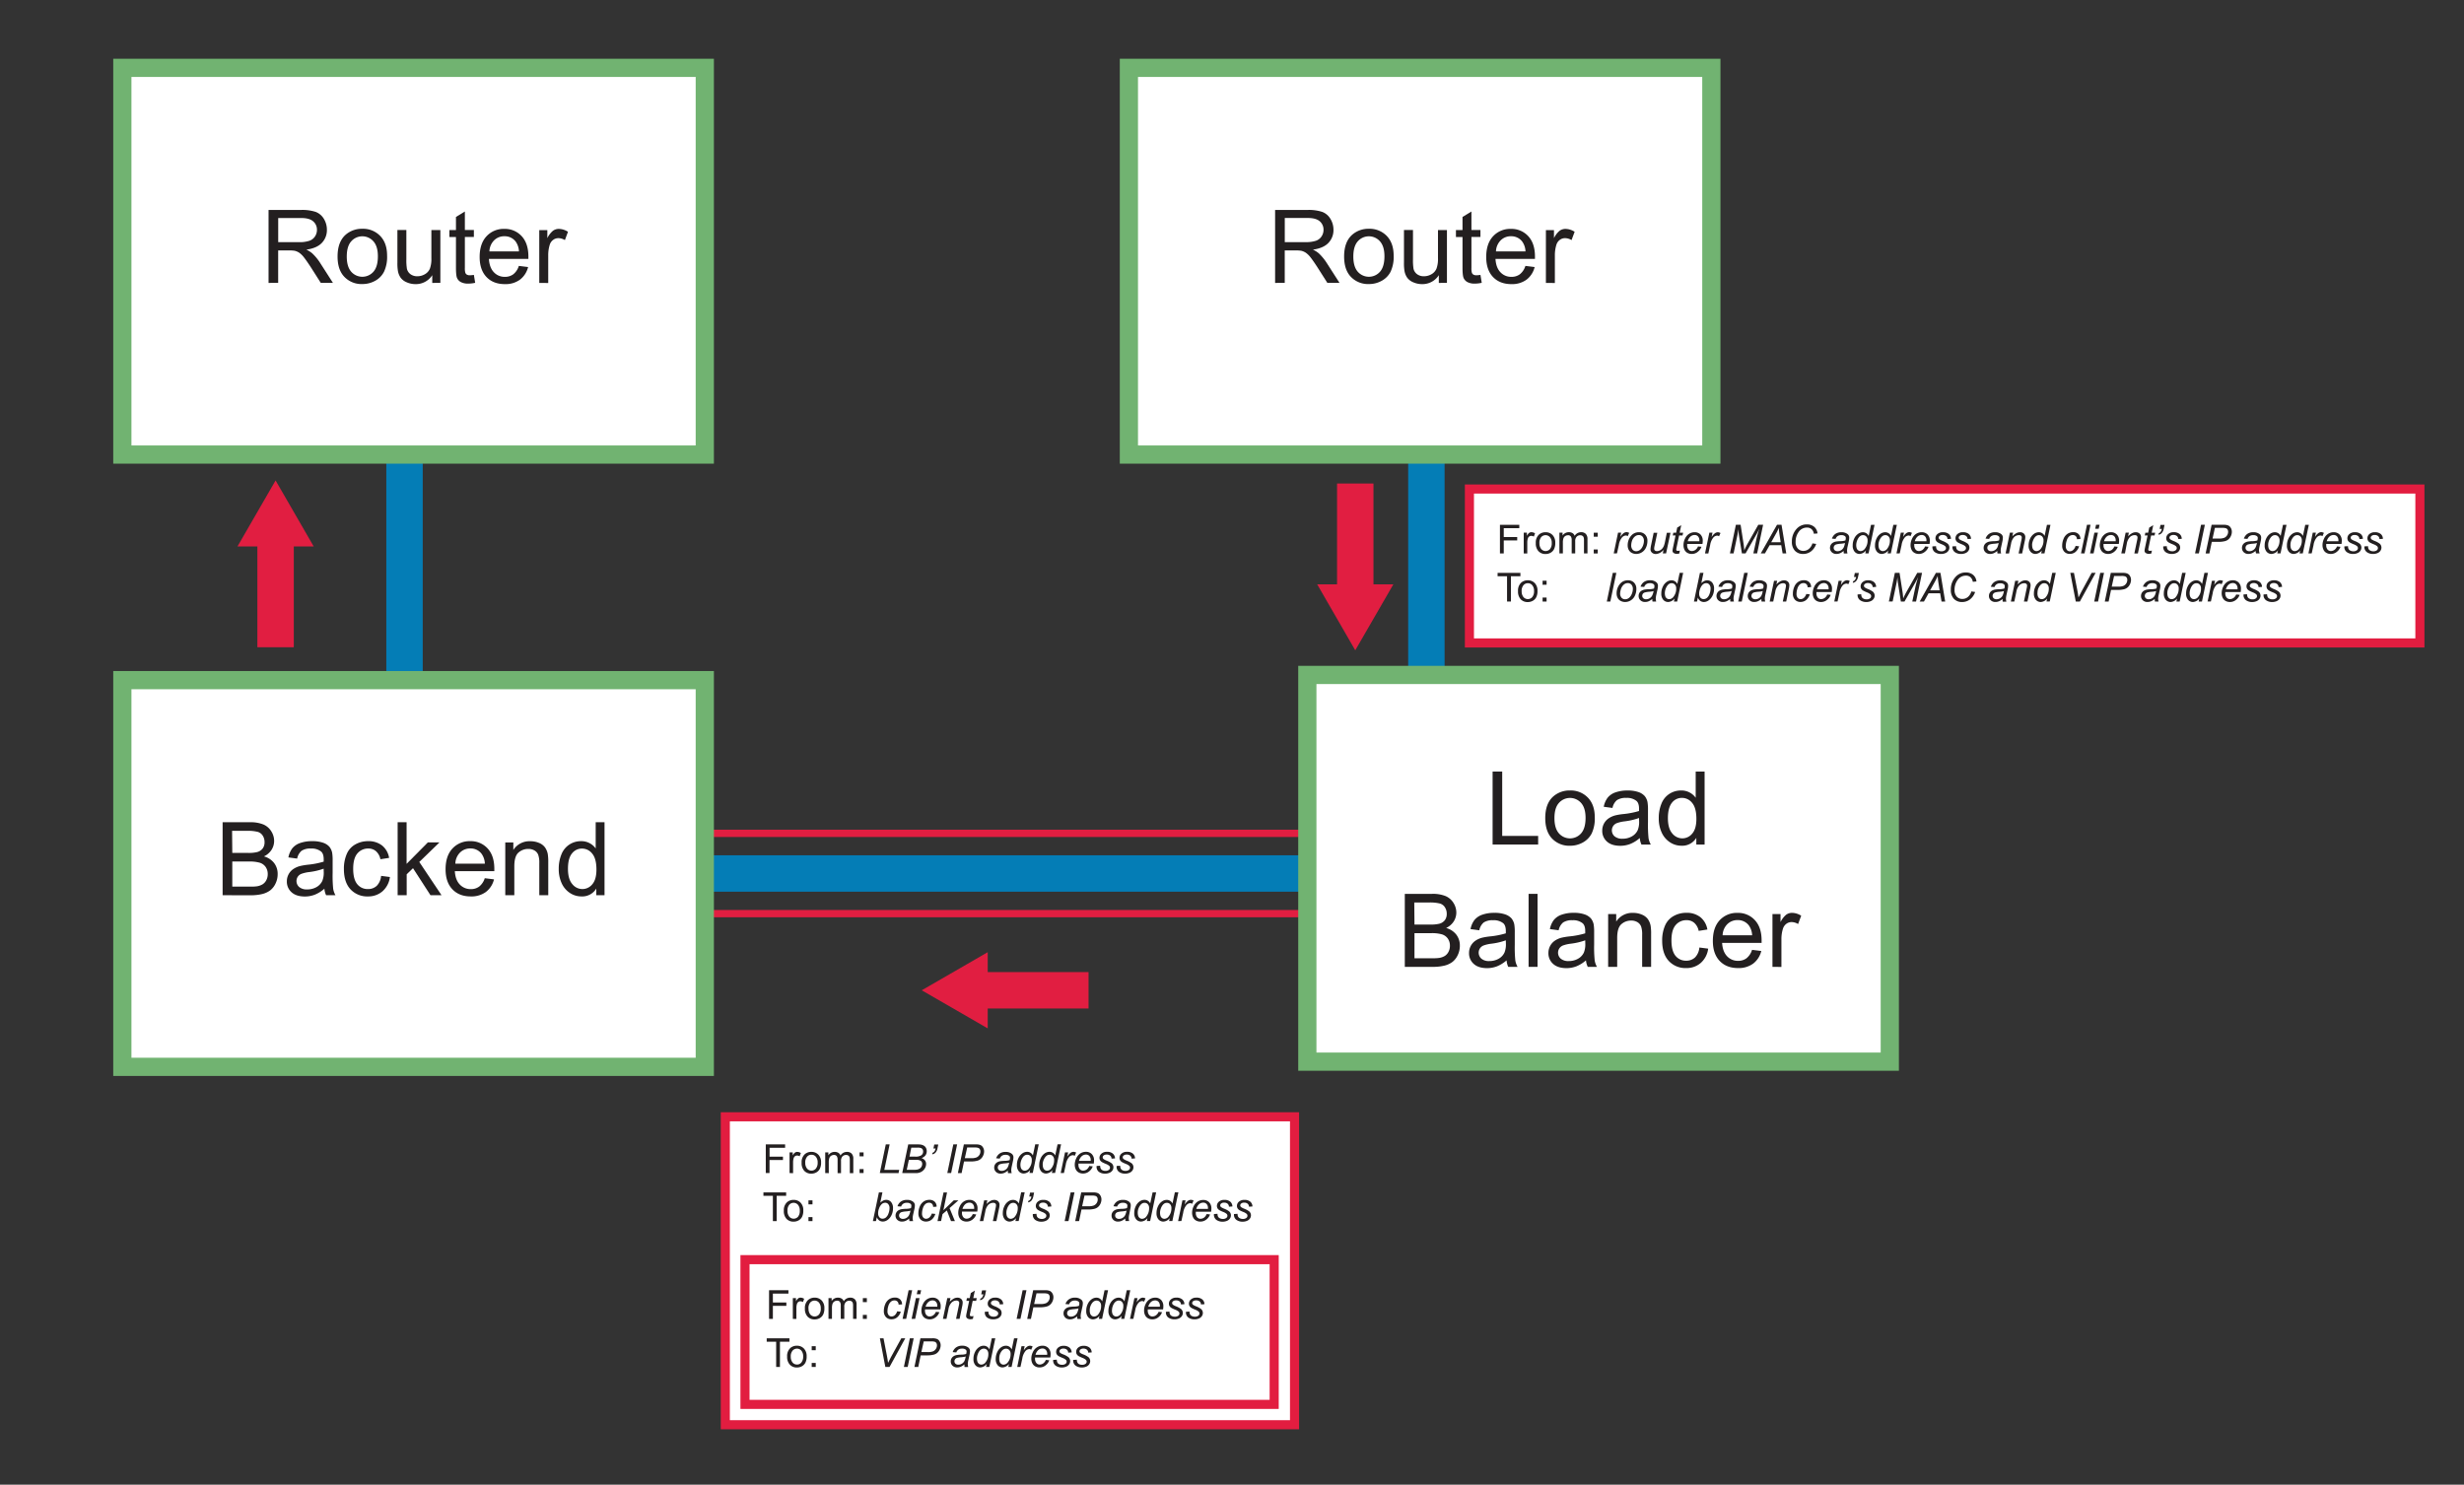 <svg id="Layer_1" data-name="Layer 1" xmlns="http://www.w3.org/2000/svg" viewBox="0 0 1353.21 815.53"><rect x="0" y="0" width="1353.21" height="815.53" fill="#333333" stroke="none"/><defs><style>.cls-1,.cls-7{fill:#e11e41;}.cls-1,.cls-6,.cls-7{stroke:#e11e41;}.cls-1,.cls-2,.cls-3,.cls-5,.cls-6,.cls-7{stroke-miterlimit:10;}.cls-1{stroke-width:4px;}.cls-2,.cls-6{fill:none;stroke-width:20px;}.cls-2{stroke:#047db6;}.cls-3,.cls-5{fill:#fff;}.cls-3{stroke:#71b371;stroke-width:10px;}.cls-4{fill:#231f20;}.cls-5{stroke:#e21d40;stroke-width:5px;}</style></defs><line class="cls-1" x1="387.06" y1="501.86" x2="717.98" y2="501.86"/><line class="cls-1" x1="387.06" y1="457.76" x2="717.98" y2="457.76"/><line class="cls-2" x1="222.16" y1="370.75" x2="222.16" y2="249.69"/><line class="cls-2" x1="387.06" y1="479.81" x2="717.98" y2="479.81"/><line class="cls-2" x1="783.36" y1="370.75" x2="783.36" y2="249.69"/><rect class="cls-3" x="717.98" y="370.75" width="319.88" height="212.42"/><path class="cls-4" d="M819.73,463.9V423.82H825v35.35h19.74v4.73Z"/><path class="cls-4" d="M848.64,449.38q0-8.06,4.48-11.95a13.51,13.51,0,0,1,9.13-3.22,13,13,0,0,1,9.79,3.92q3.81,3.93,3.8,10.84a19.22,19.22,0,0,1-1.68,8.82,11.88,11.88,0,0,1-4.89,5,14.23,14.23,0,0,1-7,1.78,13,13,0,0,1-9.85-3.91Q848.64,456.74,848.64,449.38Zm5.05,0c0,3.72.82,6.51,2.44,8.36a8.1,8.1,0,0,0,12.22,0q2.43-2.79,2.43-8.5,0-5.39-2.44-8.16a8.11,8.11,0,0,0-12.21,0C854.51,442.88,853.69,445.66,853.69,449.38Z"/><path class="cls-4" d="M900.56,460.32a18.38,18.38,0,0,1-5.26,3.28,15.2,15.2,0,0,1-5.43,1q-4.79,0-7.36-2.34a7.73,7.73,0,0,1-2.57-6,8.07,8.07,0,0,1,3.52-6.73,11.9,11.9,0,0,1,3.54-1.61,32.73,32.73,0,0,1,4.37-.74,45.07,45.07,0,0,0,8.78-1.7c0-.67,0-1.1,0-1.28,0-2-.47-3.42-1.4-4.24a8.22,8.22,0,0,0-5.6-1.67,8.69,8.69,0,0,0-5.13,1.22,7.43,7.43,0,0,0-2.45,4.3l-4.81-.65a12,12,0,0,1,2.16-5,9.47,9.47,0,0,1,4.35-2.93,19.49,19.49,0,0,1,6.59-1,17.51,17.51,0,0,1,6,.87,8.07,8.07,0,0,1,3.42,2.2,7.74,7.74,0,0,1,1.53,3.35,26.92,26.92,0,0,1,.25,4.54v6.56a70.15,70.15,0,0,0,.31,8.69,10.94,10.94,0,0,0,1.25,3.48h-5.14A10.28,10.28,0,0,1,900.56,460.32Zm-.41-11a36,36,0,0,1-8,1.86,18.84,18.84,0,0,0-4.29,1,4.28,4.28,0,0,0-1.94,1.6,4.34,4.34,0,0,0,.8,5.62,6.41,6.41,0,0,0,4.37,1.31,10.11,10.11,0,0,0,5.05-1.24,7.66,7.66,0,0,0,3.26-3.41,11.86,11.86,0,0,0,.79-4.92Z"/><path class="cls-4" d="M931.6,463.9v-3.66a9,9,0,0,1-8.12,4.32,11.36,11.36,0,0,1-6.39-1.92,12.55,12.55,0,0,1-4.51-5.34,18.44,18.44,0,0,1-1.6-7.89,20.57,20.57,0,0,1,1.45-7.89,11.37,11.37,0,0,1,4.35-5.43,11.67,11.67,0,0,1,6.48-1.88,9.65,9.65,0,0,1,8,4V423.82h4.89V463.9ZM916,449.41q0,5.58,2.35,8.34a7.1,7.1,0,0,0,5.55,2.76,7,7,0,0,0,5.48-2.64q2.26-2.64,2.26-8.05,0-6-2.3-8.75a7.06,7.06,0,0,0-5.66-2.79,6.81,6.81,0,0,0-5.48,2.68C916.77,442.75,916,445.56,916,449.41Z"/><path class="cls-4" d="M771.51,531.1V491h15a18.66,18.66,0,0,1,7.37,1.21,9.47,9.47,0,0,1,4.35,3.75,9.87,9.87,0,0,1,1.57,5.29,9.08,9.08,0,0,1-1.39,4.84,10,10,0,0,1-4.21,3.66,10.58,10.58,0,0,1,5.59,3.64,9.76,9.76,0,0,1,1.95,6.07,11.64,11.64,0,0,1-1.19,5.24,10.13,10.13,0,0,1-2.94,3.73,12.19,12.19,0,0,1-4.39,2,26.42,26.42,0,0,1-6.46.67Zm5.31-23.24h8.67a19.32,19.32,0,0,0,5-.46,5.66,5.66,0,0,0,3.05-2,5.72,5.72,0,0,0,1-3.5,6.42,6.42,0,0,0-1-3.51,4.81,4.81,0,0,0-2.73-2.08,22.62,22.62,0,0,0-6.1-.56h-8Zm0,18.51h10a22.82,22.82,0,0,0,3.61-.19,8.67,8.67,0,0,0,3.06-1.09,5.85,5.85,0,0,0,2-2.23,7,7,0,0,0,.8-3.38,6.74,6.74,0,0,0-1.15-3.9,6.1,6.1,0,0,0-3.19-2.32,19.62,19.62,0,0,0-5.86-.67h-9.27Z"/><path class="cls-4" d="M827.4,527.52a18.25,18.25,0,0,1-5.26,3.28,15.2,15.2,0,0,1-5.43,1q-4.79,0-7.35-2.34a7.69,7.69,0,0,1-2.57-6,8.1,8.1,0,0,1,3.51-6.73,11.9,11.9,0,0,1,3.54-1.61,35,35,0,0,1,4.38-.74,45.09,45.09,0,0,0,8.77-1.7c0-.67,0-1.1,0-1.28,0-2-.46-3.42-1.39-4.24a8.26,8.26,0,0,0-5.61-1.67,8.71,8.71,0,0,0-5.13,1.22,7.41,7.41,0,0,0-2.44,4.3l-4.82-.65a12,12,0,0,1,2.16-5,9.58,9.58,0,0,1,4.35-2.93,19.49,19.49,0,0,1,6.59-1,17.51,17.51,0,0,1,6,.87,8.07,8.07,0,0,1,3.42,2.2,7.74,7.74,0,0,1,1.53,3.35,26.92,26.92,0,0,1,.25,4.54v6.56a70.15,70.15,0,0,0,.31,8.69,10.94,10.94,0,0,0,1.25,3.48h-5.14A10.5,10.5,0,0,1,827.4,527.52Zm-.41-11a35.85,35.85,0,0,1-8,1.86,18.84,18.84,0,0,0-4.29,1,4.34,4.34,0,0,0-1.94,1.6,4.36,4.36,0,0,0,.81,5.62,6.37,6.37,0,0,0,4.36,1.31,10.17,10.17,0,0,0,5.06-1.24,7.64,7.64,0,0,0,3.25-3.41,11.86,11.86,0,0,0,.79-4.92Z"/><path class="cls-4" d="M839.49,531.1V491h4.92V531.1Z"/><path class="cls-4" d="M871,527.52a18.38,18.38,0,0,1-5.26,3.28,15.2,15.2,0,0,1-5.43,1q-4.78,0-7.36-2.34a7.73,7.73,0,0,1-2.57-6,8.07,8.07,0,0,1,3.52-6.73,11.68,11.68,0,0,1,3.54-1.61,34.47,34.47,0,0,1,4.37-.74,45.07,45.07,0,0,0,8.78-1.7c0-.67,0-1.1,0-1.28,0-2-.47-3.42-1.4-4.24a8.23,8.23,0,0,0-5.6-1.67,8.69,8.69,0,0,0-5.13,1.22A7.47,7.47,0,0,0,856,511l-4.81-.65a12,12,0,0,1,2.16-5,9.47,9.47,0,0,1,4.35-2.93,19.45,19.45,0,0,1,6.59-1,17.51,17.51,0,0,1,6,.87,8.07,8.07,0,0,1,3.42,2.2,7.74,7.74,0,0,1,1.53,3.35,28.06,28.06,0,0,1,.25,4.54v6.56a70.15,70.15,0,0,0,.31,8.69,10.92,10.92,0,0,0,1.24,3.48H872A10.28,10.28,0,0,1,871,527.52Zm-.41-11a36.14,36.14,0,0,1-8,1.86,18.84,18.84,0,0,0-4.29,1,4.28,4.28,0,0,0-1.94,1.6,4.34,4.34,0,0,0,.8,5.62,6.4,6.4,0,0,0,4.36,1.31,10.12,10.12,0,0,0,5.06-1.24,7.66,7.66,0,0,0,3.26-3.41,12,12,0,0,0,.79-4.92Z"/><path class="cls-4" d="M883.18,531.1v-29h4.43v4.13a10.45,10.45,0,0,1,9.25-4.78,12.08,12.08,0,0,1,4.82.94,7.61,7.61,0,0,1,3.3,2.47,9.56,9.56,0,0,1,1.53,3.64,28.58,28.58,0,0,1,.27,4.79V531.1h-4.92V513.44a13.33,13.33,0,0,0-.57-4.5,4.8,4.8,0,0,0-2-2.38,6.51,6.51,0,0,0-3.43-.89,8,8,0,0,0-5.43,2q-2.28,2-2.28,7.57V531.1Z"/><path class="cls-4" d="M933.28,520.47l4.84.62a12.56,12.56,0,0,1-4.06,7.84,11.83,11.83,0,0,1-8,2.83,12.45,12.45,0,0,1-9.58-3.9q-3.63-3.9-3.63-11.17a20.21,20.21,0,0,1,1.56-8.23,10.88,10.88,0,0,1,4.75-5.29,14,14,0,0,1,6.93-1.76,12,12,0,0,1,7.74,2.39,11,11,0,0,1,3.85,6.79l-4.78.74a7.94,7.94,0,0,0-2.42-4.4,6.3,6.3,0,0,0-4.2-1.48,7.63,7.63,0,0,0-6,2.67q-2.33,2.67-2.33,8.44t2.25,8.5a7.27,7.27,0,0,0,5.85,2.65,6.89,6.89,0,0,0,4.84-1.78A8.83,8.83,0,0,0,933.28,520.47Z"/><path class="cls-4" d="M962.21,521.75l5.08.63a12.39,12.39,0,0,1-4.45,6.92,13.41,13.41,0,0,1-8.32,2.46q-6.36,0-10.1-3.93t-3.73-11q0-7.34,3.77-11.38a12.8,12.8,0,0,1,9.79-4,12.43,12.43,0,0,1,9.52,4c2.46,2.65,3.69,6.36,3.69,11.16,0,.29,0,.73,0,1.31H945.77q.29,4.78,2.71,7.33a8.08,8.08,0,0,0,6.07,2.54,7.49,7.49,0,0,0,4.62-1.42A9.44,9.44,0,0,0,962.21,521.75Zm-16.16-8h16.21a9.84,9.84,0,0,0-1.86-5.49,7.52,7.52,0,0,0-6.09-2.85,7.84,7.84,0,0,0-5.71,2.27A9,9,0,0,0,946.05,513.79Z"/><path class="cls-4" d="M973.42,531.1v-29h4.43v4.41a12,12,0,0,1,3.13-4.08,5.52,5.52,0,0,1,3.16-1A9.67,9.67,0,0,1,989.2,503l-1.7,4.57a7.06,7.06,0,0,0-3.61-1.07,4.75,4.75,0,0,0-2.9,1,5.35,5.35,0,0,0-1.83,2.7,19,19,0,0,0-.82,5.74v15.2Z"/><rect class="cls-5" x="806.99" y="268.62" width="522" height="84.55"/><path class="cls-4" d="M823.76,304V288.28h10.63v1.85h-8.54V295h7.39v1.86h-7.39V304Z"/><path class="cls-4" d="M836.82,304v-11.4h1.74v1.73a5,5,0,0,1,1.23-1.61,2.21,2.21,0,0,1,1.24-.38,3.79,3.79,0,0,1,2,.62l-.66,1.8a2.8,2.8,0,0,0-1.42-.42,1.82,1.82,0,0,0-1.14.38,2,2,0,0,0-.72,1.06,7.33,7.33,0,0,0-.32,2.25v6Z"/><path class="cls-4" d="M843.45,298.32a5.88,5.88,0,0,1,1.76-4.69,5.31,5.31,0,0,1,3.59-1.27,5.12,5.12,0,0,1,3.85,1.54,5.89,5.89,0,0,1,1.49,4.26,7.52,7.52,0,0,1-.66,3.46,4.6,4.6,0,0,1-1.92,2,5.55,5.55,0,0,1-2.76.7,5.12,5.12,0,0,1-3.87-1.53A6.13,6.13,0,0,1,843.45,298.32Zm2,0a4.83,4.83,0,0,0,1,3.28,3.19,3.19,0,0,0,4.8,0,5,5,0,0,0,.95-3.34,4.72,4.72,0,0,0-1-3.21,3.19,3.19,0,0,0-4.79,0A4.85,4.85,0,0,0,845.44,298.32Z"/><path class="cls-4" d="M856.41,304v-11.4h1.73v1.6a4,4,0,0,1,1.43-1.35,4,4,0,0,1,2-.51,3.74,3.74,0,0,1,2.07.52,2.88,2.88,0,0,1,1.15,1.48,4.08,4.08,0,0,1,3.52-2,3.46,3.46,0,0,1,2.61.94,4,4,0,0,1,.91,2.89V304h-1.92v-7.18a5.11,5.11,0,0,0-.19-1.67,1.55,1.55,0,0,0-.68-.82,2.1,2.1,0,0,0-1.16-.32,2.72,2.72,0,0,0-2,.8,3.55,3.55,0,0,0-.79,2.57V304h-1.93v-7.41a3.21,3.21,0,0,0-.48-1.93,1.78,1.78,0,0,0-1.54-.65,2.85,2.85,0,0,0-1.51.43,2.5,2.5,0,0,0-1,1.26,7,7,0,0,0-.31,2.39V304Z"/><path class="cls-4" d="M875.27,294.82v-2.2h2.2v2.2Zm0,9.2v-2.2h2.2V304Z"/><path class="cls-4" d="M886.24,304l2.38-11.4h1.72l-.48,2.33a8,8,0,0,1,1.72-2,2.86,2.86,0,0,1,1.73-.63,3.42,3.42,0,0,1,1.43.42l-.8,1.8a1.86,1.86,0,0,0-1.11-.36,3,3,0,0,0-2.09,1.14,8.57,8.57,0,0,0-1.69,4.09l-1,4.57Z"/><path class="cls-4" d="M893.91,299.7a8,8,0,0,1,2-5.54,5.46,5.46,0,0,1,4.26-1.8,4.44,4.44,0,0,1,3.32,1.29,4.77,4.77,0,0,1,1.26,3.48,8.51,8.51,0,0,1-.79,3.66,5.91,5.91,0,0,1-2.26,2.59,5.83,5.83,0,0,1-3.09.9,5.11,5.11,0,0,1-2.42-.57,3.93,3.93,0,0,1-1.67-1.61A4.92,4.92,0,0,1,893.91,299.7Zm1.94-.2a3.47,3.47,0,0,0,.78,2.45,2.57,2.57,0,0,0,2,.83,3.39,3.39,0,0,0,1.24-.25,3.76,3.76,0,0,0,1.14-.77,5.46,5.46,0,0,0,.89-1.18,6.66,6.66,0,0,0,.6-1.42,6.89,6.89,0,0,0,.33-2,3.43,3.43,0,0,0-.78-2.4,2.54,2.54,0,0,0-2-.86,3.24,3.24,0,0,0-1.66.44,4.39,4.39,0,0,0-1.36,1.27,5.62,5.62,0,0,0-.89,1.95A8.09,8.09,0,0,0,895.85,299.5Z"/><path class="cls-4" d="M913.59,302a5.74,5.74,0,0,1-4.2,2.32,3,3,0,0,1-2.14-.76,2.43,2.43,0,0,1-.81-1.85,14.7,14.7,0,0,1,.37-2.47l1.37-6.58h2l-1.53,7.29a7.21,7.21,0,0,0-.19,1.42,1.29,1.29,0,0,0,.39,1,1.66,1.66,0,0,0,1.16.36,3.41,3.41,0,0,0,1.59-.4,4.24,4.24,0,0,0,1.35-1.07,5.52,5.52,0,0,0,.91-1.6,14.22,14.22,0,0,0,.55-2.07l1-4.93h2L915,304h-1.79Z"/><path class="cls-4" d="M922.58,302.45l-.32,1.58a5.06,5.06,0,0,1-1.36.19,2.77,2.77,0,0,1-1.84-.57,1.44,1.44,0,0,1-.52-1.17,11.24,11.24,0,0,1,.28-1.73l1.38-6.63h-1.53l.31-1.5h1.54l.59-2.81,2.22-1.34-.87,4.15h1.91l-.32,1.5h-1.9l-1.32,6.31a11.15,11.15,0,0,0-.25,1.43.69.69,0,0,0,.2.53,1,1,0,0,0,.65.18A5,5,0,0,0,922.58,302.45Z"/><path class="cls-4" d="M932.53,300.15l1.89.19a5.73,5.73,0,0,1-1.88,2.67,5.12,5.12,0,0,1-3.49,1.27,4.74,4.74,0,0,1-2.33-.58,3.81,3.81,0,0,1-1.61-1.71,5.61,5.61,0,0,1-.55-2.54,8.07,8.07,0,0,1,.86-3.63,6.18,6.18,0,0,1,2.24-2.61,5.54,5.54,0,0,1,3-.85,4.31,4.31,0,0,1,3.26,1.27,4.76,4.76,0,0,1,1.21,3.45,9.23,9.23,0,0,1-.15,1.72h-8.4c0,.23,0,.43,0,.6a3.62,3.62,0,0,0,.74,2.45,2.3,2.3,0,0,0,1.8.84,3.5,3.5,0,0,0,2-.65A4.29,4.29,0,0,0,932.53,300.15Zm-5.65-2.83h6.4c0-.2,0-.34,0-.43a3.15,3.15,0,0,0-.73-2.24,2.46,2.46,0,0,0-1.88-.78,3.46,3.46,0,0,0-2.27.86A5.11,5.11,0,0,0,926.88,297.32Z"/><path class="cls-4" d="M936.38,304l2.39-11.4h1.72L940,295a7.84,7.84,0,0,1,1.73-2,2.83,2.83,0,0,1,1.72-.63,3.39,3.39,0,0,1,1.43.42l-.8,1.8a1.83,1.83,0,0,0-1.1-.36,3,3,0,0,0-2.1,1.14,8.68,8.68,0,0,0-1.68,4.09l-1,4.57Z"/><path class="cls-4" d="M950.06,304l3.28-15.74h2.59l1.59,10.2a36.52,36.52,0,0,1,.41,3.86,43.05,43.05,0,0,1,2.19-4.31l5.52-9.75h2.64L965,304h-2.07l1.64-7.66c.38-1.76.92-3.75,1.63-5.95-.45,1-1,2.13-1.67,3.31L958.65,304h-2L955,293.93a32.51,32.51,0,0,1-.31-3.24c-.18,1.39-.35,2.48-.53,3.29l-2.09,10Z"/><path class="cls-4" d="M967,304l8.92-15.74h2.48L981,304h-2l-.76-4.53h-6.37L969.29,304Zm5.73-6.15h5.21l-.61-3.95c-.24-1.57-.38-2.88-.44-3.93a27.93,27.93,0,0,1-1.57,3.22Z"/><path class="cls-4" d="M995.36,298.48l2.08.29a8.6,8.6,0,0,1-2.88,4.13,7,7,0,0,1-4.24,1.39,6,6,0,0,1-4.55-1.75,7,7,0,0,1-1.68-5,10,10,0,0,1,2.56-7,7.33,7.33,0,0,1,5.66-2.48,6,6,0,0,1,4.05,1.34,5.31,5.31,0,0,1,1.8,3.61l-2,.18a4.25,4.25,0,0,0-1.29-2.55,3.7,3.7,0,0,0-2.51-.84,5.44,5.44,0,0,0-4.67,2.57,8.92,8.92,0,0,0-1.55,5.25,5.2,5.2,0,0,0,1.2,3.7,4,4,0,0,0,3.1,1.28,4.57,4.57,0,0,0,2.95-1.06A6,6,0,0,0,995.36,298.48Z"/><path class="cls-4" d="M1012.51,302.61a7.73,7.73,0,0,1-1.94,1.27,5,5,0,0,1-2,.4,3.54,3.54,0,0,1-2.55-.93,3.16,3.16,0,0,1-1-2.38,3.27,3.27,0,0,1,.43-1.69,3.45,3.45,0,0,1,1.16-1.18,5,5,0,0,1,1.76-.64,19.07,19.07,0,0,1,2.49-.2,8.74,8.74,0,0,0,2.62-.39,5.08,5.08,0,0,0,.23-1.32,1.26,1.26,0,0,0-.5-1.06,3.1,3.1,0,0,0-2-.54,3.46,3.46,0,0,0-2,.54,3.09,3.09,0,0,0-1.13,1.54l-2-.17a5.19,5.19,0,0,1,1.91-2.6,5.67,5.67,0,0,1,3.29-.9,5.2,5.2,0,0,1,3.36,1,2.37,2.37,0,0,1,.94,1.95,9.83,9.83,0,0,1-.27,2.12l-.63,2.84a10.58,10.58,0,0,0-.3,2.2,7.7,7.7,0,0,0,.23,1.54h-2A7.39,7.39,0,0,1,1012.51,302.61Zm.72-4.37a4.63,4.63,0,0,1-.87.25c-.31.06-.84.12-1.57.18a12,12,0,0,0-2.39.39,2,2,0,0,0-1,.73,1.89,1.89,0,0,0-.36,1.12,1.75,1.75,0,0,0,.57,1.34,2.25,2.25,0,0,0,1.6.53,3.7,3.7,0,0,0,1.86-.51,3.8,3.8,0,0,0,1.41-1.43A8.17,8.17,0,0,0,1013.23,298.24Z"/><path class="cls-4" d="M1024.75,302.37a4.7,4.7,0,0,1-3.48,1.91,3.47,3.47,0,0,1-2.7-1.2,5,5,0,0,1-1.08-3.47,8.46,8.46,0,0,1,.85-3.81,6.4,6.4,0,0,1,2.14-2.58,4.52,4.52,0,0,1,2.57-.86,3.44,3.44,0,0,1,3.21,2.05l1.29-6.13h1.94L1026.2,304h-1.8Zm-5.33-3.13a5.84,5.84,0,0,0,.24,1.88,2.43,2.43,0,0,0,.8,1.15,2.15,2.15,0,0,0,1.37.45,3,3,0,0,0,2.39-1.37,7.06,7.06,0,0,0,1.44-4.51,3,3,0,0,0-.71-2.12,2.32,2.32,0,0,0-1.78-.76,2.57,2.57,0,0,0-1.27.31,3.59,3.59,0,0,0-1.14,1.06,7.61,7.61,0,0,0-1.34,3.91Z"/><path class="cls-4" d="M1037,302.37a4.7,4.7,0,0,1-3.48,1.91,3.48,3.48,0,0,1-2.7-1.2,5,5,0,0,1-1.08-3.47,8.59,8.59,0,0,1,.85-3.81,6.56,6.56,0,0,1,2.14-2.58,4.57,4.57,0,0,1,2.58-.86,3.46,3.46,0,0,1,3.21,2.05l1.29-6.13h1.93L1038.43,304h-1.79Zm-5.33-3.13a5.84,5.84,0,0,0,.24,1.88,2.53,2.53,0,0,0,.81,1.15,2.12,2.12,0,0,0,1.36.45,3,3,0,0,0,2.4-1.37,7.06,7.06,0,0,0,1.44-4.51,3,3,0,0,0-.71-2.12,2.34,2.34,0,0,0-1.79-.76,2.6,2.6,0,0,0-1.27.31,3.81,3.81,0,0,0-1.14,1.06,7,7,0,0,0-1,1.89A6.43,6.43,0,0,0,1031.65,299.24Z"/><path class="cls-4" d="M1041.53,304l2.38-11.4h1.72l-.48,2.33a7.83,7.83,0,0,1,1.72-2,2.86,2.86,0,0,1,1.73-.63,3.35,3.35,0,0,1,1.42.42l-.79,1.8a1.89,1.89,0,0,0-1.11-.36,3,3,0,0,0-2.09,1.14,8.57,8.57,0,0,0-1.69,4.09l-1,4.57Z"/><path class="cls-4" d="M1057.23,300.15l1.89.19a5.63,5.63,0,0,1-1.87,2.67,5.15,5.15,0,0,1-3.5,1.27,4.7,4.7,0,0,1-2.32-.58,3.83,3.83,0,0,1-1.62-1.71,5.75,5.75,0,0,1-.55-2.54,8.08,8.08,0,0,1,.87-3.63,6.12,6.12,0,0,1,2.24-2.61,5.48,5.48,0,0,1,3-.85,4.29,4.29,0,0,1,3.26,1.27,4.76,4.76,0,0,1,1.22,3.45,10.17,10.17,0,0,1-.15,1.72h-8.4a4.62,4.62,0,0,0,0,.6,3.62,3.62,0,0,0,.73,2.45,2.3,2.3,0,0,0,1.8.84,3.53,3.53,0,0,0,2-.65A4.34,4.34,0,0,0,1057.23,300.15Zm-5.65-2.83h6.4c0-.2,0-.34,0-.43a3.15,3.15,0,0,0-.73-2.24,2.44,2.44,0,0,0-1.88-.78,3.48,3.48,0,0,0-2.27.86A5.26,5.26,0,0,0,1051.58,297.32Z"/><path class="cls-4" d="M1061.27,300.12l2-.11a3.62,3.62,0,0,0,.25,1.43,2.09,2.09,0,0,0,1,1,3.37,3.37,0,0,0,1.62.38,3,3,0,0,0,1.93-.52,1.52,1.52,0,0,0,.65-1.21,1.44,1.44,0,0,0-.39-1,6,6,0,0,0-1.94-1.11,19.23,19.23,0,0,1-2-.93,3.09,3.09,0,0,1-1.08-1,2.48,2.48,0,0,1-.37-1.36,3,3,0,0,1,1.08-2.33,4.32,4.32,0,0,1,3-1,4.82,4.82,0,0,1,3.28,1,3.49,3.49,0,0,1,1.16,2.62l-1.9.13a2.2,2.2,0,0,0-.73-1.64,2.88,2.88,0,0,0-2-.6,2.42,2.42,0,0,0-1.56.46,1.3,1.3,0,0,0-.56,1,1.22,1.22,0,0,0,.48.95,8.73,8.73,0,0,0,1.67.86,11.37,11.37,0,0,1,2.81,1.52,2.9,2.9,0,0,1,.92,2.17,3.06,3.06,0,0,1-.52,1.67,3.49,3.49,0,0,1-1.59,1.3,5.93,5.93,0,0,1-2.52.49,5.65,5.65,0,0,1-3.36-1A3.47,3.47,0,0,1,1061.27,300.12Z"/><path class="cls-4" d="M1072.27,300.12l2-.11a3.62,3.62,0,0,0,.25,1.43,2.09,2.09,0,0,0,1,1,3.37,3.37,0,0,0,1.62.38,3,3,0,0,0,1.93-.52,1.52,1.52,0,0,0,.65-1.21,1.44,1.44,0,0,0-.39-1,6,6,0,0,0-1.94-1.11,19.23,19.23,0,0,1-2-.93,3.09,3.09,0,0,1-1.08-1,2.48,2.48,0,0,1-.37-1.36,3,3,0,0,1,1.08-2.33,4.32,4.32,0,0,1,3-1,4.82,4.82,0,0,1,3.28,1,3.49,3.49,0,0,1,1.16,2.62l-1.9.13a2.2,2.2,0,0,0-.73-1.64,2.88,2.88,0,0,0-2-.6,2.42,2.42,0,0,0-1.56.46,1.3,1.3,0,0,0-.56,1,1.22,1.22,0,0,0,.48.95,8.73,8.73,0,0,0,1.67.86,11.37,11.37,0,0,1,2.81,1.52,2.9,2.9,0,0,1,.92,2.17,3.06,3.06,0,0,1-.52,1.67,3.49,3.49,0,0,1-1.59,1.3,5.93,5.93,0,0,1-2.52.49,5.65,5.65,0,0,1-3.36-1A3.47,3.47,0,0,1,1072.27,300.12Z"/><path class="cls-4" d="M1096.89,302.61a7.73,7.73,0,0,1-1.94,1.27,5,5,0,0,1-2,.4,3.54,3.54,0,0,1-2.55-.93,3.16,3.16,0,0,1-1-2.38,3.27,3.27,0,0,1,.43-1.69,3.45,3.45,0,0,1,1.16-1.18,5,5,0,0,1,1.76-.64,19.07,19.07,0,0,1,2.49-.2,8.74,8.74,0,0,0,2.62-.39,5.08,5.08,0,0,0,.23-1.32,1.26,1.26,0,0,0-.5-1.06,3.1,3.1,0,0,0-2-.54,3.46,3.46,0,0,0-2,.54,3.09,3.09,0,0,0-1.13,1.54l-2-.17a5.19,5.19,0,0,1,1.91-2.6,5.67,5.67,0,0,1,3.29-.9,5.2,5.2,0,0,1,3.36,1,2.37,2.37,0,0,1,.94,1.95,9.83,9.83,0,0,1-.27,2.12l-.63,2.84a10.58,10.58,0,0,0-.3,2.2,7.7,7.7,0,0,0,.23,1.54h-2A7.39,7.39,0,0,1,1096.89,302.61Zm.72-4.37a4.63,4.63,0,0,1-.87.25c-.31.06-.84.12-1.57.18a12,12,0,0,0-2.39.39,2,2,0,0,0-1,.73,1.89,1.89,0,0,0-.36,1.12,1.75,1.75,0,0,0,.57,1.34,2.25,2.25,0,0,0,1.6.53,3.7,3.7,0,0,0,1.86-.51,3.8,3.8,0,0,0,1.41-1.43A8.17,8.17,0,0,0,1097.61,298.24Z"/><path class="cls-4" d="M1101.44,304l2.38-11.4h1.76l-.42,2a9.27,9.27,0,0,1,2.15-1.7,4.27,4.27,0,0,1,2-.54,3,3,0,0,1,2.18.75,2.63,2.63,0,0,1,.79,2,10.92,10.92,0,0,1-.28,2l-1.45,6.9h-1.95l1.52-7.23a8.19,8.19,0,0,0,.22-1.55,1.21,1.21,0,0,0-.39-.93,1.66,1.66,0,0,0-1.13-.35,3.84,3.84,0,0,0-2.66,1.07,6.83,6.83,0,0,0-1.71,3.69l-1.11,5.3Z"/><path class="cls-4" d="M1121.36,302.37a4.7,4.7,0,0,1-3.48,1.91,3.48,3.48,0,0,1-2.7-1.2,5,5,0,0,1-1.08-3.47,8.59,8.59,0,0,1,.85-3.81,6.56,6.56,0,0,1,2.14-2.58,4.57,4.57,0,0,1,2.58-.86,3.46,3.46,0,0,1,3.21,2.05l1.29-6.13h1.93L1122.81,304H1121Zm-5.33-3.13a5.84,5.84,0,0,0,.24,1.88,2.53,2.53,0,0,0,.81,1.15,2.12,2.12,0,0,0,1.36.45,3,3,0,0,0,2.4-1.37,7.06,7.06,0,0,0,1.44-4.51,3,3,0,0,0-.71-2.12,2.34,2.34,0,0,0-1.79-.76,2.6,2.6,0,0,0-1.27.31,3.81,3.81,0,0,0-1.14,1.06,7,7,0,0,0-.95,1.89A6.43,6.43,0,0,0,1116,299.24Z"/><path class="cls-4" d="M1139.89,299.87l1.95.2a6.58,6.58,0,0,1-2.08,3.18,4.9,4.9,0,0,1-3.07,1,4,4,0,0,1-3-1.2,4.65,4.65,0,0,1-1.16-3.36,9.53,9.53,0,0,1,.75-3.68,5.88,5.88,0,0,1,2.12-2.74,5.44,5.44,0,0,1,3.15-.94,4,4,0,0,1,2.91,1,3.65,3.65,0,0,1,1.08,2.75l-1.92.13a2.27,2.27,0,0,0-.63-1.7,2.19,2.19,0,0,0-1.62-.61,3,3,0,0,0-2,.74A4.74,4.74,0,0,0,1135,297a9.35,9.35,0,0,0-.49,2.91,3.24,3.24,0,0,0,.64,2.19,2.06,2.06,0,0,0,1.59.73,2.78,2.78,0,0,0,1.81-.72A4.71,4.71,0,0,0,1139.89,299.87Z"/><path class="cls-4" d="M1142.87,304l3.29-15.74h1.94L1144.81,304Z"/><path class="cls-4" d="M1147.83,304l2.39-11.4h1.94l-2.38,11.4Zm2.84-13.54.46-2.2h1.93l-.46,2.2Z"/><path class="cls-4" d="M1161.17,300.15l1.89.19a5.63,5.63,0,0,1-1.87,2.67,5.15,5.15,0,0,1-3.5,1.27,4.7,4.7,0,0,1-2.32-.58,3.76,3.76,0,0,1-1.61-1.71,5.62,5.62,0,0,1-.56-2.54,8.08,8.08,0,0,1,.87-3.63,6.12,6.12,0,0,1,2.24-2.61,5.51,5.51,0,0,1,3-.85,4.29,4.29,0,0,1,3.26,1.27,4.72,4.72,0,0,1,1.22,3.45,10.17,10.17,0,0,1-.15,1.72h-8.4a4.62,4.62,0,0,0,0,.6,3.62,3.62,0,0,0,.73,2.45,2.32,2.32,0,0,0,1.8.84,3.51,3.51,0,0,0,2-.65A4.27,4.27,0,0,0,1161.17,300.15Zm-5.65-2.83h6.41c0-.2,0-.34,0-.43a3.19,3.19,0,0,0-.73-2.24,2.47,2.47,0,0,0-1.88-.78,3.49,3.49,0,0,0-2.28.86A5.26,5.26,0,0,0,1155.52,297.32Z"/><path class="cls-4" d="M1165,304l2.38-11.4h1.77l-.42,2a8.87,8.87,0,0,1,2.15-1.7,4.21,4.21,0,0,1,2-.54,3,3,0,0,1,2.17.75,2.63,2.63,0,0,1,.79,2,10.92,10.92,0,0,1-.28,2l-1.45,6.9h-1.94l1.51-7.23a8.42,8.42,0,0,0,.23-1.55,1.21,1.21,0,0,0-.39-.93,1.69,1.69,0,0,0-1.14-.35,3.85,3.85,0,0,0-2.66,1.07,7,7,0,0,0-1.71,3.69L1167,304Z"/><path class="cls-4" d="M1181.81,302.45l-.32,1.58a5.06,5.06,0,0,1-1.36.19,2.77,2.77,0,0,1-1.84-.57,1.44,1.44,0,0,1-.52-1.17,11.24,11.24,0,0,1,.28-1.73l1.39-6.63h-1.54l.31-1.5h1.54l.59-2.81,2.22-1.34-.87,4.15h1.91l-.32,1.5h-1.9l-1.32,6.31a11.15,11.15,0,0,0-.25,1.43.69.69,0,0,0,.2.53,1,1,0,0,0,.65.18A5,5,0,0,0,1181.81,302.45Z"/><path class="cls-4" d="M1186.06,290.54l.47-2.2h2.21l-.4,1.93a5.1,5.1,0,0,1-1.13,2.53,2.9,2.9,0,0,1-1.81.93l.18-.85c.84-.23,1.41-1,1.69-2.34Z"/><path class="cls-4" d="M1188.05,300.12,1190,300a3.62,3.62,0,0,0,.26,1.43,2,2,0,0,0,1,1,3.34,3.34,0,0,0,1.62.38,3,3,0,0,0,1.93-.52,1.52,1.52,0,0,0,.65-1.21,1.44,1.44,0,0,0-.39-1,6,6,0,0,0-1.94-1.11,18.19,18.19,0,0,1-2-.93,3.09,3.09,0,0,1-1.08-1,2.48,2.48,0,0,1-.37-1.36,3,3,0,0,1,1.08-2.33,4.32,4.32,0,0,1,3-1,4.77,4.77,0,0,1,3.27,1,3.47,3.47,0,0,1,1.17,2.62l-1.9.13a2.2,2.2,0,0,0-.73-1.64,2.88,2.88,0,0,0-2-.6,2.42,2.42,0,0,0-1.56.46,1.3,1.3,0,0,0-.56,1,1.22,1.22,0,0,0,.48.95,8.52,8.52,0,0,0,1.66.86,11.3,11.3,0,0,1,2.82,1.52,2.9,2.9,0,0,1,.92,2.17,3.06,3.06,0,0,1-.52,1.67,3.54,3.54,0,0,1-1.59,1.3,5.93,5.93,0,0,1-2.52.49,5.63,5.63,0,0,1-3.36-1A3.47,3.47,0,0,1,1188.05,300.12Z"/><path class="cls-4" d="M1205.51,304l3.29-15.74h2.1L1207.61,304Z"/><path class="cls-4" d="M1211.31,304l3.3-15.74h6.57a6.44,6.44,0,0,1,2.56.39,3.18,3.18,0,0,1,1.41,1.34,4.06,4.06,0,0,1,.56,2.13,5.46,5.46,0,0,1-.39,2,5.35,5.35,0,0,1-1,1.67,4.68,4.68,0,0,1-1.23,1,5.07,5.07,0,0,1-1.33.5,13.74,13.74,0,0,1-3.06.35h-4l-1.33,6.39Zm3.81-8.17h3.47a7.52,7.52,0,0,0,3-.44,3.6,3.6,0,0,0,2.08-3.21,2.41,2.41,0,0,0-.3-1.27,1.75,1.75,0,0,0-.85-.71,6.12,6.12,0,0,0-2.11-.24h-4Z"/><path class="cls-4" d="M1238.75,302.61a7.73,7.73,0,0,1-1.94,1.27,5,5,0,0,1-2,.4,3.5,3.5,0,0,1-2.54-.93,3.14,3.14,0,0,1-1-2.38,3.27,3.27,0,0,1,.43-1.69,3.45,3.45,0,0,1,1.16-1.18,5.08,5.08,0,0,1,1.76-.64,19.25,19.25,0,0,1,2.49-.2,8.74,8.74,0,0,0,2.62-.39,5.08,5.08,0,0,0,.23-1.32,1.26,1.26,0,0,0-.5-1.06,3.1,3.1,0,0,0-2-.54,3.4,3.4,0,0,0-2,.54,3.11,3.11,0,0,0-1.14,1.54l-2-.17a5.12,5.12,0,0,1,1.9-2.6,5.67,5.67,0,0,1,3.29-.9,5.18,5.18,0,0,1,3.36,1,2.37,2.37,0,0,1,.94,1.95,9.83,9.83,0,0,1-.27,2.12l-.63,2.84a10.58,10.58,0,0,0-.3,2.2A7.17,7.17,0,0,0,1241,304h-2A7.39,7.39,0,0,1,1238.75,302.61Zm.72-4.37a4.63,4.63,0,0,1-.87.25c-.31.06-.83.12-1.57.18a12.09,12.09,0,0,0-2.39.39,2,2,0,0,0-1.05.73,1.89,1.89,0,0,0-.36,1.12,1.75,1.75,0,0,0,.57,1.34,2.25,2.25,0,0,0,1.6.53,3.67,3.67,0,0,0,1.86-.51,3.73,3.73,0,0,0,1.41-1.43A8.17,8.17,0,0,0,1239.47,298.24Z"/><path class="cls-4" d="M1251,302.37a4.7,4.7,0,0,1-3.48,1.91,3.48,3.48,0,0,1-2.7-1.2,5,5,0,0,1-1.08-3.47,8.46,8.46,0,0,1,.85-3.81,6.4,6.4,0,0,1,2.14-2.58,4.52,4.52,0,0,1,2.57-.86,3.44,3.44,0,0,1,3.21,2.05l1.29-6.13h1.94L1252.44,304h-1.79Zm-5.33-3.13a5.84,5.84,0,0,0,.24,1.88,2.43,2.43,0,0,0,.8,1.15,2.15,2.15,0,0,0,1.37.45,3,3,0,0,0,2.39-1.37,7.06,7.06,0,0,0,1.44-4.51,3,3,0,0,0-.71-2.12,2.31,2.31,0,0,0-1.78-.76,2.57,2.57,0,0,0-1.27.31,3.59,3.59,0,0,0-1.14,1.06,6.67,6.67,0,0,0-1,1.89A6.43,6.43,0,0,0,1245.66,299.24Z"/><path class="cls-4" d="M1263.22,302.37a4.7,4.7,0,0,1-3.48,1.91,3.48,3.48,0,0,1-2.7-1.2,5,5,0,0,1-1.08-3.47,8.46,8.46,0,0,1,.86-3.81,6.46,6.46,0,0,1,2.13-2.58,4.57,4.57,0,0,1,2.58-.86,3.44,3.44,0,0,1,3.21,2.05l1.29-6.13H1268L1264.67,304h-1.79Zm-5.32-3.13a6.18,6.18,0,0,0,.23,1.88,2.53,2.53,0,0,0,.81,1.15,2.12,2.12,0,0,0,1.36.45,3,3,0,0,0,2.4-1.37,7.06,7.06,0,0,0,1.44-4.51,3,3,0,0,0-.71-2.12,2.32,2.32,0,0,0-1.78-.76,2.63,2.63,0,0,0-1.28.31,3.81,3.81,0,0,0-1.14,1.06,7,7,0,0,0-1,1.89A6.68,6.68,0,0,0,1257.9,299.24Z"/><path class="cls-4" d="M1267.77,304l2.38-11.4h1.72l-.48,2.33a8,8,0,0,1,1.72-2,2.86,2.86,0,0,1,1.73-.63,3.42,3.42,0,0,1,1.43.42l-.8,1.8a1.86,1.86,0,0,0-1.11-.36,3,3,0,0,0-2.09,1.14,8.57,8.57,0,0,0-1.69,4.09l-1,4.57Z"/><path class="cls-4" d="M1283.47,300.15l1.89.19a5.63,5.63,0,0,1-1.87,2.67,5.15,5.15,0,0,1-3.5,1.27,4.7,4.7,0,0,1-2.32-.58,3.76,3.76,0,0,1-1.61-1.71,5.62,5.62,0,0,1-.56-2.54,8.08,8.08,0,0,1,.87-3.63,6.12,6.12,0,0,1,2.24-2.61,5.51,5.51,0,0,1,3-.85,4.29,4.29,0,0,1,3.26,1.27,4.72,4.72,0,0,1,1.22,3.45,10.17,10.17,0,0,1-.15,1.72h-8.4a4.62,4.62,0,0,0,0,.6,3.62,3.62,0,0,0,.73,2.45,2.32,2.32,0,0,0,1.8.84,3.53,3.53,0,0,0,2-.65A4.34,4.34,0,0,0,1283.47,300.15Zm-5.65-2.83h6.41c0-.2,0-.34,0-.43a3.19,3.19,0,0,0-.73-2.24,2.47,2.47,0,0,0-1.88-.78,3.49,3.49,0,0,0-2.28.86A5.26,5.26,0,0,0,1277.82,297.32Z"/><path class="cls-4" d="M1287.51,300.12l2-.11a3.62,3.62,0,0,0,.25,1.43,2.07,2.07,0,0,0,1,1,3.33,3.33,0,0,0,1.61.38,3,3,0,0,0,1.94-.52,1.51,1.51,0,0,0,.64-1.21,1.44,1.44,0,0,0-.39-1,6,6,0,0,0-1.94-1.11,19.23,19.23,0,0,1-2-.93,3.09,3.09,0,0,1-1.08-1,2.56,2.56,0,0,1-.37-1.36,3,3,0,0,1,1.08-2.33,4.35,4.35,0,0,1,3-1,4.81,4.81,0,0,1,3.27,1,3.49,3.49,0,0,1,1.16,2.62l-1.9.13a2.2,2.2,0,0,0-.73-1.64,2.87,2.87,0,0,0-1.94-.6,2.43,2.43,0,0,0-1.57.46,1.3,1.3,0,0,0-.56,1,1.22,1.22,0,0,0,.48.95,8.73,8.73,0,0,0,1.67.86,11.17,11.17,0,0,1,2.81,1.52,2.91,2.91,0,0,1,.93,2.17,3.07,3.07,0,0,1-.53,1.67,3.49,3.49,0,0,1-1.59,1.3,5.92,5.92,0,0,1-2.51.49,5.66,5.66,0,0,1-3.37-1A3.47,3.47,0,0,1,1287.51,300.12Z"/><path class="cls-4" d="M1298.51,300.12l2-.11a3.62,3.62,0,0,0,.25,1.43,2.07,2.07,0,0,0,1,1,3.33,3.33,0,0,0,1.61.38,3,3,0,0,0,1.94-.52,1.51,1.51,0,0,0,.64-1.21,1.44,1.44,0,0,0-.39-1,6,6,0,0,0-1.94-1.11,19.23,19.23,0,0,1-2-.93,3.09,3.09,0,0,1-1.08-1,2.56,2.56,0,0,1-.37-1.36,3,3,0,0,1,1.08-2.33,4.35,4.35,0,0,1,3-1,4.81,4.81,0,0,1,3.27,1,3.49,3.49,0,0,1,1.16,2.62l-1.9.13a2.2,2.2,0,0,0-.73-1.64,2.87,2.87,0,0,0-1.94-.6,2.43,2.43,0,0,0-1.57.46,1.3,1.3,0,0,0-.56,1,1.22,1.22,0,0,0,.48.95,8.73,8.73,0,0,0,1.67.86,11.17,11.17,0,0,1,2.81,1.52,2.91,2.91,0,0,1,.93,2.17,3.07,3.07,0,0,1-.53,1.67,3.49,3.49,0,0,1-1.59,1.3,5.92,5.92,0,0,1-2.51.49,5.66,5.66,0,0,1-3.37-1A3.47,3.47,0,0,1,1298.51,300.12Z"/><path class="cls-4" d="M827.66,330.42V316.53h-5.19v-1.85H835v1.85h-5.21v13.89Z"/><path class="cls-4" d="M833.69,324.72a5.85,5.85,0,0,1,1.76-4.69,5.29,5.29,0,0,1,3.59-1.27,5.09,5.09,0,0,1,3.84,1.54,5.86,5.86,0,0,1,1.5,4.26,7.39,7.39,0,0,1-.67,3.46,4.6,4.6,0,0,1-1.92,2,5.54,5.54,0,0,1-2.75.7,5.16,5.16,0,0,1-3.88-1.53A6.17,6.17,0,0,1,833.69,324.72Zm2,0a4.83,4.83,0,0,0,1,3.28,3.19,3.19,0,0,0,4.8,0,5,5,0,0,0,1-3.34,4.72,4.72,0,0,0-1-3.21,3,3,0,0,0-2.39-1.09,3.08,3.08,0,0,0-2.41,1.08A4.85,4.85,0,0,0,835.67,324.72Z"/><path class="cls-4" d="M847.18,321.22V319h2.2v2.2Zm0,9.2v-2.2h2.2v2.2Z"/><path class="cls-4" d="M882.45,330.42l3.28-15.74h1.95l-3.29,15.74Z"/><path class="cls-4" d="M887.83,326.09a8,8,0,0,1,2-5.53,5.46,5.46,0,0,1,4.26-1.8,4.44,4.44,0,0,1,3.32,1.29,4.77,4.77,0,0,1,1.26,3.48,8.51,8.51,0,0,1-.79,3.66,5.91,5.91,0,0,1-2.26,2.59,5.83,5.83,0,0,1-3.09.9,5.11,5.11,0,0,1-2.42-.57,3.93,3.93,0,0,1-1.67-1.61A4.93,4.93,0,0,1,887.83,326.09Zm1.94-.19a3.47,3.47,0,0,0,.78,2.45,2.57,2.57,0,0,0,2,.83,3.39,3.39,0,0,0,1.24-.25,3.89,3.89,0,0,0,1.14-.77,5.46,5.46,0,0,0,.89-1.18,6.66,6.66,0,0,0,.6-1.42,6.89,6.89,0,0,0,.33-2,3.43,3.43,0,0,0-.78-2.4,2.54,2.54,0,0,0-2-.86,3.24,3.24,0,0,0-1.66.44A4.39,4.39,0,0,0,891,322a5.62,5.62,0,0,0-.89,1.95A8.09,8.09,0,0,0,889.77,325.9Z"/><path class="cls-4" d="M907.41,329a7.73,7.73,0,0,1-1.94,1.27,5,5,0,0,1-2,.4,3.54,3.54,0,0,1-2.55-.93,3.16,3.16,0,0,1-1-2.38,3.27,3.27,0,0,1,.43-1.69,3.45,3.45,0,0,1,1.16-1.18,5,5,0,0,1,1.76-.64,18.87,18.87,0,0,1,2.48-.2,8.76,8.76,0,0,0,2.63-.39,5.08,5.08,0,0,0,.23-1.32,1.3,1.3,0,0,0-.5-1.07,3.17,3.17,0,0,0-2-.53,3.46,3.46,0,0,0-2,.54,3.09,3.09,0,0,0-1.13,1.54l-2-.17a5.13,5.13,0,0,1,1.91-2.6,5.67,5.67,0,0,1,3.29-.9,5.09,5.09,0,0,1,3.35,1,2.38,2.38,0,0,1,1,2,9.83,9.83,0,0,1-.27,2.12l-.63,2.83a10.74,10.74,0,0,0-.3,2.21,7.7,7.7,0,0,0,.23,1.54h-2A6.67,6.67,0,0,1,907.41,329Zm.72-4.37a4.52,4.52,0,0,1-.88.25q-.46.09-1.56.18a11.25,11.25,0,0,0-2.39.39,2,2,0,0,0-1.06.73,2,2,0,0,0-.35,1.12,1.77,1.77,0,0,0,.56,1.34,2.28,2.28,0,0,0,1.61.53,3.76,3.76,0,0,0,3.26-1.94A7.9,7.9,0,0,0,908.13,324.64Z"/><path class="cls-4" d="M919.65,328.77a4.7,4.7,0,0,1-3.48,1.91,3.49,3.49,0,0,1-2.71-1.2,5,5,0,0,1-1.08-3.47,8.46,8.46,0,0,1,.86-3.81,6.4,6.4,0,0,1,2.14-2.58,4.52,4.52,0,0,1,2.57-.86,3.44,3.44,0,0,1,3.21,2.05l1.29-6.13h1.93l-3.28,15.74h-1.8Zm-5.33-3.13a6.18,6.18,0,0,0,.23,1.88,2.53,2.53,0,0,0,.81,1.15,2.12,2.12,0,0,0,1.36.45,3,3,0,0,0,2.4-1.37,7.06,7.06,0,0,0,1.44-4.51,3,3,0,0,0-.71-2.12,2.32,2.32,0,0,0-1.78-.76,2.63,2.63,0,0,0-1.28.31,3.67,3.67,0,0,0-1.13,1.06,7.37,7.37,0,0,0-1.34,3.91Z"/><path class="cls-4" d="M930.3,330.42l3.29-15.74h1.94l-1.17,5.62a7,7,0,0,1,1.68-1.19,3.56,3.56,0,0,1,1.57-.35,3.47,3.47,0,0,1,2.67,1.19,5.06,5.06,0,0,1,1.07,3.47,8.7,8.7,0,0,1-.43,2.77,7.58,7.58,0,0,1-1.07,2.11,6.64,6.64,0,0,1-1.31,1.37,5.24,5.24,0,0,1-1.38.76,4.06,4.06,0,0,1-1.37.25,3.48,3.48,0,0,1-2-.59,3.88,3.88,0,0,1-1.34-1.83l-.45,2.16Zm2.88-4.68v.37a3.16,3.16,0,0,0,.7,2.22,2.24,2.24,0,0,0,1.74.76,2.88,2.88,0,0,0,1.87-.71,5.17,5.17,0,0,0,1.41-2.23,8.36,8.36,0,0,0,.54-2.79,3.32,3.32,0,0,0-.69-2.24,2.17,2.17,0,0,0-1.71-.79,2.8,2.8,0,0,0-1.94.81,6.21,6.21,0,0,0-1.47,2.49A6.73,6.73,0,0,0,933.18,325.74Z"/><path class="cls-4" d="M950.23,329a7.6,7.6,0,0,1-2,1.27,4.91,4.91,0,0,1-2,.4,3.53,3.53,0,0,1-2.55-.93,3.17,3.17,0,0,1-1-2.38,3.27,3.27,0,0,1,.44-1.69,3.42,3.42,0,0,1,1.15-1.18,5.06,5.06,0,0,1,1.77-.64,18.87,18.87,0,0,1,2.48-.2,8.82,8.82,0,0,0,2.63-.39,5,5,0,0,0,.22-1.32,1.29,1.29,0,0,0-.49-1.07,3.18,3.18,0,0,0-2-.53,3.45,3.45,0,0,0-2,.54,3,3,0,0,0-1.13,1.54l-2-.17a5.13,5.13,0,0,1,1.91-2.6,5.67,5.67,0,0,1,3.29-.9,5.09,5.09,0,0,1,3.35,1,2.38,2.38,0,0,1,.95,2,9.83,9.83,0,0,1-.27,2.12l-.63,2.83a10.2,10.2,0,0,0-.31,2.21,7.17,7.17,0,0,0,.24,1.54h-2A7.48,7.48,0,0,1,950.23,329Zm.72-4.37a4.52,4.52,0,0,1-.88.25q-.47.09-1.56.18a11.5,11.5,0,0,0-2.4.39,2,2,0,0,0-1.05.73,2,2,0,0,0-.35,1.12,1.77,1.77,0,0,0,.56,1.34,2.28,2.28,0,0,0,1.61.53,3.76,3.76,0,0,0,3.26-1.94A7.9,7.9,0,0,0,951,324.64Z"/><path class="cls-4" d="M954.62,330.42l3.29-15.74h1.94l-3.28,15.74Z"/><path class="cls-4" d="M967.35,329a7.73,7.73,0,0,1-1.94,1.27,5,5,0,0,1-2,.4,3.54,3.54,0,0,1-2.55-.93,3.16,3.16,0,0,1-1-2.38,3.27,3.27,0,0,1,.43-1.69,3.45,3.45,0,0,1,1.16-1.18,5,5,0,0,1,1.76-.64,19.07,19.07,0,0,1,2.49-.2,8.74,8.74,0,0,0,2.62-.39,5.08,5.08,0,0,0,.23-1.32,1.3,1.3,0,0,0-.5-1.07,3.17,3.17,0,0,0-2-.53,3.46,3.46,0,0,0-2,.54,3.09,3.09,0,0,0-1.13,1.54l-2-.17a5.19,5.19,0,0,1,1.91-2.6,5.67,5.67,0,0,1,3.29-.9,5.14,5.14,0,0,1,3.36,1,2.37,2.37,0,0,1,.94,2,9.83,9.83,0,0,1-.27,2.12l-.63,2.83a10.74,10.74,0,0,0-.3,2.21,7.7,7.7,0,0,0,.23,1.54h-2A7.39,7.39,0,0,1,967.35,329Zm.72-4.37a4.63,4.63,0,0,1-.87.25c-.31.06-.84.12-1.57.18a11.25,11.25,0,0,0-2.39.39,2,2,0,0,0-1,.73,1.89,1.89,0,0,0-.36,1.12,1.75,1.75,0,0,0,.57,1.34,2.25,2.25,0,0,0,1.6.53,3.7,3.7,0,0,0,1.86-.51,3.8,3.8,0,0,0,1.41-1.43A8.17,8.17,0,0,0,968.07,324.64Z"/><path class="cls-4" d="M971.9,330.42l2.38-11.4H976l-.42,2a9.27,9.27,0,0,1,2.15-1.7,4.27,4.27,0,0,1,2-.54,3,3,0,0,1,2.18.75,2.63,2.63,0,0,1,.79,2,10.92,10.92,0,0,1-.28,2l-1.45,6.9H979.1l1.52-7.23a8.19,8.19,0,0,0,.22-1.55,1.21,1.21,0,0,0-.39-.93,1.66,1.66,0,0,0-1.13-.35,3.84,3.84,0,0,0-2.66,1.07,6.83,6.83,0,0,0-1.71,3.69l-1.11,5.3Z"/><path class="cls-4" d="M992,326.27l1.94.2a6.58,6.58,0,0,1-2.08,3.18,4.9,4.9,0,0,1-3.07,1,4,4,0,0,1-3-1.2,4.64,4.64,0,0,1-1.15-3.36,9.52,9.52,0,0,1,.74-3.68,5.88,5.88,0,0,1,2.12-2.74,5.44,5.44,0,0,1,3.15-.94,4,4,0,0,1,2.91,1,3.65,3.65,0,0,1,1.08,2.75l-1.91.13a2.35,2.35,0,0,0-.63-1.7,2.21,2.21,0,0,0-1.63-.61,3,3,0,0,0-2,.74,4.9,4.9,0,0,0-1.35,2.25,9.65,9.65,0,0,0-.49,2.91,3.24,3.24,0,0,0,.65,2.19,2.06,2.06,0,0,0,1.59.73,2.8,2.8,0,0,0,1.81-.72A4.79,4.79,0,0,0,992,326.27Z"/><path class="cls-4" d="M1003.51,326.55l1.89.19a5.7,5.7,0,0,1-1.87,2.67,5.17,5.17,0,0,1-3.5,1.27,4.77,4.77,0,0,1-2.33-.58,3.87,3.87,0,0,1-1.61-1.71,5.61,5.61,0,0,1-.55-2.54,8.2,8.2,0,0,1,.86-3.63,6.25,6.25,0,0,1,2.24-2.61,5.54,5.54,0,0,1,3-.85,4.29,4.29,0,0,1,3.26,1.27,4.76,4.76,0,0,1,1.22,3.45,10.17,10.17,0,0,1-.15,1.72h-8.4a4.62,4.62,0,0,0,0,.6,3.62,3.62,0,0,0,.73,2.45,2.3,2.3,0,0,0,1.8.84,3.53,3.53,0,0,0,2-.65A4.34,4.34,0,0,0,1003.51,326.55Zm-5.65-2.83h6.4c0-.2,0-.34,0-.43a3.15,3.15,0,0,0-.73-2.24,2.44,2.44,0,0,0-1.88-.78,3.46,3.46,0,0,0-2.27.86A5.26,5.26,0,0,0,997.86,323.72Z"/><path class="cls-4" d="M1007.37,330.42l2.38-11.4h1.72l-.48,2.33a7.83,7.83,0,0,1,1.72-2,2.86,2.86,0,0,1,1.73-.63,3.35,3.35,0,0,1,1.42.42l-.79,1.8a1.89,1.89,0,0,0-1.11-.36,3,3,0,0,0-2.09,1.14,8.57,8.57,0,0,0-1.69,4.09l-1,4.57Z"/><path class="cls-4" d="M1018.2,316.94l.46-2.2h2.21l-.4,1.93a5.1,5.1,0,0,1-1.13,2.53,2.9,2.9,0,0,1-1.81.93l.18-.85c.85-.23,1.41-1,1.69-2.34Z"/><path class="cls-4" d="M1020.18,326.52l2-.11a3.62,3.62,0,0,0,.25,1.43,2.07,2.07,0,0,0,1,1,3.33,3.33,0,0,0,1.61.38,3,3,0,0,0,1.94-.52,1.51,1.51,0,0,0,.64-1.21,1.44,1.44,0,0,0-.39-1,6,6,0,0,0-1.94-1.11,19.23,19.23,0,0,1-2-.93,3.09,3.09,0,0,1-1.08-1,2.48,2.48,0,0,1-.37-1.36,3,3,0,0,1,1.08-2.33,4.34,4.34,0,0,1,3-1,4.82,4.82,0,0,1,3.28,1,3.49,3.49,0,0,1,1.16,2.62l-1.9.13a2.2,2.2,0,0,0-.73-1.64,2.87,2.87,0,0,0-1.94-.6,2.43,2.43,0,0,0-1.57.46,1.29,1.29,0,0,0-.56,1,1.22,1.22,0,0,0,.48.95,8.73,8.73,0,0,0,1.67.86,11.17,11.17,0,0,1,2.81,1.52,2.91,2.91,0,0,1,.93,2.17,3.07,3.07,0,0,1-.53,1.67,3.49,3.49,0,0,1-1.59,1.3,5.92,5.92,0,0,1-2.51.49,5.66,5.66,0,0,1-3.37-1A3.47,3.47,0,0,1,1020.18,326.52Z"/><path class="cls-4" d="M1037.35,330.42l3.29-15.74h2.58l1.59,10.2a36.52,36.52,0,0,1,.41,3.86,43.05,43.05,0,0,1,2.19-4.31l5.53-9.75h2.63l-3.29,15.74h-2.07l1.64-7.66c.38-1.76.92-3.75,1.63-5.95-.45,1-1,2.13-1.67,3.31l-5.87,10.3h-2l-1.58-10.09c-.14-.93-.24-2-.31-3.24-.18,1.39-.35,2.48-.53,3.29l-2.09,10Z"/><path class="cls-4" d="M1054.27,330.42l8.92-15.74h2.49l2.6,15.74h-2l-.76-4.53h-6.37l-2.52,4.53Zm5.73-6.15h5.21l-.61-3.95c-.24-1.57-.38-2.88-.44-3.93a27.93,27.93,0,0,1-1.57,3.22Z"/><path class="cls-4" d="M1082.65,324.88l2.08.29a8.6,8.6,0,0,1-2.88,4.13,7,7,0,0,1-4.24,1.39,6,6,0,0,1-4.55-1.75,7,7,0,0,1-1.68-5,10,10,0,0,1,2.56-7,7.33,7.33,0,0,1,5.66-2.48,6,6,0,0,1,4.05,1.34,5.31,5.31,0,0,1,1.8,3.61l-2,.18a4.25,4.25,0,0,0-1.29-2.55,3.7,3.7,0,0,0-2.51-.84,5.44,5.44,0,0,0-4.67,2.57,8.92,8.92,0,0,0-1.55,5.25,5.2,5.2,0,0,0,1.2,3.7,4,4,0,0,0,3.1,1.28,4.62,4.62,0,0,0,3-1.06A6,6,0,0,0,1082.65,324.88Z"/><path class="cls-4" d="M1099.8,329a7.73,7.73,0,0,1-1.94,1.27,5,5,0,0,1-2,.4,3.5,3.5,0,0,1-2.54-.93,3.14,3.14,0,0,1-1-2.38,3.27,3.27,0,0,1,.43-1.69,3.45,3.45,0,0,1,1.16-1.18,5.08,5.08,0,0,1,1.76-.64,19.25,19.25,0,0,1,2.49-.2,8.74,8.74,0,0,0,2.62-.39A5.08,5.08,0,0,0,1101,322a1.3,1.3,0,0,0-.5-1.07,3.17,3.17,0,0,0-2-.53,3.4,3.4,0,0,0-2,.54,3.11,3.11,0,0,0-1.14,1.54l-2-.17a5.12,5.12,0,0,1,1.9-2.6,5.67,5.67,0,0,1,3.29-.9,5.12,5.12,0,0,1,3.36,1,2.37,2.37,0,0,1,.94,2,9.83,9.83,0,0,1-.27,2.12l-.63,2.83a10.74,10.74,0,0,0-.3,2.21,7.7,7.7,0,0,0,.23,1.54h-2A7.39,7.39,0,0,1,1099.8,329Zm.72-4.37a4.63,4.63,0,0,1-.87.25c-.31.06-.83.12-1.57.18a11.25,11.25,0,0,0-2.39.39,2,2,0,0,0-1,.73,1.89,1.89,0,0,0-.36,1.12,1.75,1.75,0,0,0,.57,1.34,2.25,2.25,0,0,0,1.6.53,3.67,3.67,0,0,0,1.86-.51,3.8,3.8,0,0,0,1.41-1.43A8.17,8.17,0,0,0,1100.52,324.64Z"/><path class="cls-4" d="M1104.35,330.42l2.38-11.4h1.76l-.42,2a9.27,9.27,0,0,1,2.15-1.7,4.27,4.27,0,0,1,2-.54,3,3,0,0,1,2.18.75,2.63,2.63,0,0,1,.79,2,10.92,10.92,0,0,1-.28,2l-1.45,6.9h-1.94l1.51-7.23a8.42,8.42,0,0,0,.23-1.55,1.22,1.22,0,0,0-.4-.93,1.66,1.66,0,0,0-1.13-.35,3.85,3.85,0,0,0-2.66,1.07,6.83,6.83,0,0,0-1.71,3.69l-1.11,5.3Z"/><path class="cls-4" d="M1124.27,328.77a4.7,4.7,0,0,1-3.48,1.91,3.48,3.48,0,0,1-2.7-1.2A5,5,0,0,1,1117,326a8.46,8.46,0,0,1,.86-3.81,6.46,6.46,0,0,1,2.13-2.58,4.57,4.57,0,0,1,2.58-.86,3.45,3.45,0,0,1,3.21,2.05l1.29-6.13H1129l-3.29,15.74h-1.79Zm-5.32-3.13a6.18,6.18,0,0,0,.23,1.88,2.53,2.53,0,0,0,.81,1.15,2.12,2.12,0,0,0,1.36.45,3,3,0,0,0,2.4-1.37,7.06,7.06,0,0,0,1.44-4.51,3,3,0,0,0-.71-2.12,2.32,2.32,0,0,0-1.78-.76,2.63,2.63,0,0,0-1.28.31,3.81,3.81,0,0,0-1.14,1.06,7,7,0,0,0-1,1.89A6.38,6.38,0,0,0,1119,325.64Z"/><path class="cls-4" d="M1140,330.42l-3-15.74h2l1.82,9.38c.34,1.71.56,3.08.66,4.13.66-1.35,1.2-2.41,1.62-3.2l5.62-10.31h2.17l-8.64,15.74Z"/><path class="cls-4" d="M1150.13,330.42l3.3-15.74h2.09l-3.28,15.74Z"/><path class="cls-4" d="M1155.93,330.42l3.3-15.74h6.57a6.4,6.4,0,0,1,2.56.39,3.15,3.15,0,0,1,1.42,1.34,4.16,4.16,0,0,1,.56,2.13,5.86,5.86,0,0,1-1.4,3.66,4.89,4.89,0,0,1-1.24,1,4.94,4.94,0,0,1-1.33.5,13.74,13.74,0,0,1-3.06.35h-3.94l-1.33,6.39Zm3.81-8.17h3.47a7.52,7.52,0,0,0,3-.44,3.6,3.6,0,0,0,2.08-3.21,2.41,2.41,0,0,0-.3-1.27,1.83,1.83,0,0,0-.85-.72,6.35,6.35,0,0,0-2.1-.23h-4Z"/><path class="cls-4" d="M1183.38,329a7.77,7.77,0,0,1-2,1.27,5,5,0,0,1-2,.4,3.51,3.51,0,0,1-2.55-.93,3.14,3.14,0,0,1-1-2.38,3.27,3.27,0,0,1,.44-1.69,3.42,3.42,0,0,1,1.15-1.18,5.08,5.08,0,0,1,1.76-.64,19.25,19.25,0,0,1,2.49-.2,8.82,8.82,0,0,0,2.63-.39,5,5,0,0,0,.22-1.32,1.29,1.29,0,0,0-.49-1.07,3.18,3.18,0,0,0-2-.53,3.45,3.45,0,0,0-2,.54,3,3,0,0,0-1.13,1.54l-2-.17a5.13,5.13,0,0,1,1.91-2.6,5.65,5.65,0,0,1,3.29-.9,5.09,5.09,0,0,1,3.35,1,2.38,2.38,0,0,1,1,2,9.83,9.83,0,0,1-.27,2.12l-.64,2.83a10.74,10.74,0,0,0-.3,2.21,7.17,7.17,0,0,0,.24,1.54h-2A7.48,7.48,0,0,1,1183.38,329Zm.72-4.37a5,5,0,0,1-.88.25q-.46.09-1.56.18a11.5,11.5,0,0,0-2.4.39,2,2,0,0,0-1,.73,1.88,1.88,0,0,0-.35,1.12,1.74,1.74,0,0,0,.56,1.34,2.28,2.28,0,0,0,1.61.53,3.79,3.79,0,0,0,3.26-1.94A8.14,8.14,0,0,0,1184.1,324.64Z"/><path class="cls-4" d="M1195.61,328.77a4.7,4.7,0,0,1-3.48,1.91,3.48,3.48,0,0,1-2.7-1.2,5,5,0,0,1-1.08-3.47,8.59,8.59,0,0,1,.85-3.81,6.56,6.56,0,0,1,2.14-2.58,4.57,4.57,0,0,1,2.58-.86,3.46,3.46,0,0,1,3.21,2.05l1.29-6.13h1.93l-3.29,15.74h-1.79Zm-5.33-3.13a5.84,5.84,0,0,0,.24,1.88,2.53,2.53,0,0,0,.81,1.15,2.12,2.12,0,0,0,1.36.45,3,3,0,0,0,2.4-1.37,7.06,7.06,0,0,0,1.44-4.51,3,3,0,0,0-.71-2.12,2.34,2.34,0,0,0-1.79-.76,2.6,2.6,0,0,0-1.27.31,3.81,3.81,0,0,0-1.14,1.06,7,7,0,0,0-.95,1.89A6.43,6.43,0,0,0,1190.28,325.64Z"/><path class="cls-4" d="M1207.85,328.77a4.7,4.7,0,0,1-3.48,1.91,3.48,3.48,0,0,1-2.7-1.2,5,5,0,0,1-1.08-3.47,8.46,8.46,0,0,1,.85-3.81,6.4,6.4,0,0,1,2.14-2.58,4.52,4.52,0,0,1,2.57-.86,3.44,3.44,0,0,1,3.21,2.05l1.29-6.13h1.94l-3.29,15.74h-1.8Zm-5.33-3.13a5.84,5.84,0,0,0,.24,1.88,2.43,2.43,0,0,0,.8,1.15,2.15,2.15,0,0,0,1.37.45,3,3,0,0,0,2.39-1.37,7.06,7.06,0,0,0,1.44-4.51,3,3,0,0,0-.71-2.12,2.31,2.31,0,0,0-1.78-.76,2.57,2.57,0,0,0-1.27.31,3.59,3.59,0,0,0-1.14,1.06,7.61,7.61,0,0,0-1.34,3.91Z"/><path class="cls-4" d="M1212.39,330.42l2.39-11.4h1.72l-.49,2.33a7.84,7.84,0,0,1,1.73-2,2.83,2.83,0,0,1,1.72-.63,3.39,3.39,0,0,1,1.43.42l-.8,1.8a1.83,1.83,0,0,0-1.1-.36,3,3,0,0,0-2.1,1.14,8.58,8.58,0,0,0-1.68,4.09l-1,4.57Z"/><path class="cls-4" d="M1228.1,326.55l1.89.19a5.66,5.66,0,0,1-1.88,2.67,5.12,5.12,0,0,1-3.49,1.27,4.74,4.74,0,0,1-2.33-.58,3.87,3.87,0,0,1-1.61-1.71,5.61,5.61,0,0,1-.55-2.54,8.07,8.07,0,0,1,.86-3.63,6.18,6.18,0,0,1,2.24-2.61,5.54,5.54,0,0,1,3-.85,4.31,4.31,0,0,1,3.26,1.27,4.76,4.76,0,0,1,1.22,3.45,10.17,10.17,0,0,1-.15,1.72h-8.4a4.83,4.83,0,0,0-.05.6,3.62,3.62,0,0,0,.74,2.45,2.3,2.3,0,0,0,1.8.84,3.5,3.5,0,0,0,2-.65A4.29,4.29,0,0,0,1228.1,326.55Zm-5.65-2.83h6.4c0-.2,0-.34,0-.43a3.15,3.15,0,0,0-.73-2.24,2.46,2.46,0,0,0-1.88-.78,3.46,3.46,0,0,0-2.27.86A5.11,5.11,0,0,0,1222.45,323.72Z"/><path class="cls-4" d="M1232.14,326.52l1.94-.11a3.62,3.62,0,0,0,.26,1.43,2,2,0,0,0,1,1,3.34,3.34,0,0,0,1.62.38,3,3,0,0,0,1.93-.52,1.51,1.51,0,0,0,.64-1.21,1.43,1.43,0,0,0-.38-1,6.17,6.17,0,0,0-1.94-1.11,17.24,17.24,0,0,1-2-.93,3.21,3.21,0,0,1-1.09-1,2.56,2.56,0,0,1-.36-1.36,3,3,0,0,1,1.07-2.33,4.37,4.37,0,0,1,3-1,4.81,4.81,0,0,1,3.27,1,3.47,3.47,0,0,1,1.17,2.62l-1.91.13a2.16,2.16,0,0,0-.73-1.64,2.83,2.83,0,0,0-1.94-.6,2.45,2.45,0,0,0-1.57.46,1.32,1.32,0,0,0-.56,1,1.2,1.2,0,0,0,.49.95,8.52,8.52,0,0,0,1.66.86,11.3,11.3,0,0,1,2.82,1.52,2.93,2.93,0,0,1,.92,2.17,3.06,3.06,0,0,1-.52,1.67,3.6,3.6,0,0,1-1.59,1.3,5.93,5.93,0,0,1-2.52.49,5.61,5.61,0,0,1-3.36-1A3.44,3.44,0,0,1,1232.14,326.52Z"/><path class="cls-4" d="M1243.14,326.52l1.94-.11a3.62,3.62,0,0,0,.26,1.43,2,2,0,0,0,1,1,3.34,3.34,0,0,0,1.62.38,3,3,0,0,0,1.93-.52,1.51,1.51,0,0,0,.64-1.21,1.43,1.43,0,0,0-.38-1,6.17,6.17,0,0,0-1.94-1.11,17.24,17.24,0,0,1-2-.93,3.21,3.21,0,0,1-1.09-1,2.56,2.56,0,0,1-.36-1.36,3,3,0,0,1,1.07-2.33,4.37,4.37,0,0,1,3-1,4.81,4.81,0,0,1,3.27,1,3.47,3.47,0,0,1,1.17,2.62l-1.91.13a2.16,2.16,0,0,0-.73-1.64,2.83,2.83,0,0,0-1.94-.6,2.45,2.45,0,0,0-1.57.46,1.32,1.32,0,0,0-.56,1,1.2,1.2,0,0,0,.49.95,8.52,8.52,0,0,0,1.66.86,11.3,11.3,0,0,1,2.82,1.52,2.93,2.93,0,0,1,.92,2.17,3.06,3.06,0,0,1-.52,1.67,3.6,3.6,0,0,1-1.59,1.3,5.93,5.93,0,0,1-2.52.49,5.61,5.61,0,0,1-3.36-1A3.44,3.44,0,0,1,1243.14,326.52Z"/><rect class="cls-3" x="619.98" y="37.27" width="319.88" height="212.42"/><path class="cls-4" d="M700.28,155.41V115.33h17.78a23.62,23.62,0,0,1,8.14,1.08,8.91,8.91,0,0,1,4.46,3.81,11.43,11.43,0,0,1,1.67,6,10.09,10.09,0,0,1-2.76,7.19q-2.76,2.92-8.53,3.72a13.93,13.93,0,0,1,3.2,2,28.09,28.09,0,0,1,4.4,5.33l7,10.91h-6.67l-5.31-8.34q-2.32-3.6-3.82-5.52a12.18,12.18,0,0,0-2.7-2.68,7.91,7.91,0,0,0-2.42-1.06,15.47,15.47,0,0,0-3-.2h-6.15v17.8ZM705.59,133H717a17.19,17.19,0,0,0,5.69-.75,6,6,0,0,0,3.11-2.41,6.42,6.42,0,0,0,1.07-3.59,6,6,0,0,0-2.06-4.68c-1.38-1.22-3.55-1.83-6.53-1.83H705.59Z"/><path class="cls-4" d="M738.18,140.9q0-8.07,4.49-12a13.5,13.5,0,0,1,9.13-3.23,13.06,13.06,0,0,1,9.79,3.92q3.79,3.93,3.8,10.85a19.2,19.2,0,0,1-1.68,8.81,11.85,11.85,0,0,1-4.9,5,14.19,14.19,0,0,1-7,1.78,13,13,0,0,1-9.86-3.91Q738.18,148.25,738.18,140.9Zm5.06,0c0,3.71.81,6.5,2.43,8.35a8.12,8.12,0,0,0,12.23,0q2.43-2.79,2.43-8.51,0-5.39-2.45-8.16a8.1,8.1,0,0,0-12.21,0Q743.24,135.32,743.24,140.9Z"/><path class="cls-4" d="M790.19,155.41v-4.26a10.63,10.63,0,0,1-9.22,4.92,11.88,11.88,0,0,1-4.8-1,7.89,7.89,0,0,1-3.3-2.48,9.23,9.23,0,0,1-1.52-3.65,25,25,0,0,1-.3-4.59v-18H776v16.1a28.89,28.89,0,0,0,.3,5.2,5.17,5.17,0,0,0,2,3,6.14,6.14,0,0,0,3.72,1.1,8.14,8.14,0,0,0,4.15-1.13,6.33,6.33,0,0,0,2.75-3.09,15.5,15.5,0,0,0,.81-5.68V126.38h4.92v29Z"/><path class="cls-4" d="M813.05,151l.71,4.35a18.47,18.47,0,0,1-3.72.44,8.5,8.5,0,0,1-4.16-.85,4.77,4.77,0,0,1-2.07-2.23q-.62-1.38-.61-5.81V130.2h-3.61v-3.82h3.61v-7.2l4.9-3v10.15h4.95v3.82H808.1v17a8.67,8.67,0,0,0,.26,2.71,2,2,0,0,0,.85,1,3.24,3.24,0,0,0,1.68.35A15.76,15.76,0,0,0,813.05,151Z"/><path class="cls-4" d="M837.74,146.06l5.08.63a12.39,12.39,0,0,1-4.45,6.92,13.4,13.4,0,0,1-8.31,2.46q-6.37,0-10.11-3.92t-3.73-11c0-4.88,1.26-8.68,3.77-11.37a12.78,12.78,0,0,1,9.79-4.05,12.43,12.43,0,0,1,9.52,4q3.69,4,3.69,11.16c0,.29,0,.73,0,1.31H821.31c.18,3.19,1.08,5.64,2.7,7.33a8,8,0,0,0,6.07,2.54,7.49,7.49,0,0,0,4.62-1.42A9.44,9.44,0,0,0,837.74,146.06Zm-16.16-7.95h16.21a9.84,9.84,0,0,0-1.86-5.5,7.51,7.51,0,0,0-6.09-2.84,7.79,7.79,0,0,0-5.7,2.27A9,9,0,0,0,821.58,138.11Z"/><path class="cls-4" d="M849,155.41v-29h4.43v4.4a12,12,0,0,1,3.13-4.08,5.52,5.52,0,0,1,3.16-1,9.6,9.6,0,0,1,5.06,1.59l-1.7,4.56a7,7,0,0,0-3.61-1.06,4.69,4.69,0,0,0-2.9,1,5.28,5.28,0,0,0-1.83,2.69,19.37,19.37,0,0,0-.82,5.74v15.2Z"/><line class="cls-6" x1="744.3" y1="322.92" x2="744.3" y2="265.59"/><polygon class="cls-7" points="744.3 356.21 764.36 321.47 724.25 321.47 744.3 356.21"/><rect class="cls-3" x="67.19" y="373.6" width="319.88" height="212.42"/><path class="cls-4" d="M122.26,491.75V451.66h15a18.64,18.64,0,0,1,7.37,1.22,9.47,9.47,0,0,1,4.35,3.75,9.84,9.84,0,0,1,1.57,5.29,9.08,9.08,0,0,1-1.39,4.84,10,10,0,0,1-4.21,3.66,10.53,10.53,0,0,1,5.59,3.64,9.76,9.76,0,0,1,1.95,6.07,11.64,11.64,0,0,1-1.19,5.24,10.13,10.13,0,0,1-2.94,3.73,12.36,12.36,0,0,1-4.39,2,26.42,26.42,0,0,1-6.46.67Zm5.31-23.24h8.67a19.21,19.21,0,0,0,5-.47,5.59,5.59,0,0,0,3.05-2,5.72,5.72,0,0,0,1-3.5,6.47,6.47,0,0,0-1-3.52,4.84,4.84,0,0,0-2.73-2.07,22.52,22.52,0,0,0-6.1-.57h-8Zm0,18.51h10a22.82,22.82,0,0,0,3.61-.19,8.48,8.48,0,0,0,3.06-1.1,5.82,5.82,0,0,0,2-2.22,7,7,0,0,0,.8-3.38,6.72,6.72,0,0,0-1.15-3.9,6.1,6.1,0,0,0-3.19-2.32,19.62,19.62,0,0,0-5.86-.67h-9.27Z"/><path class="cls-4" d="M178.15,488.17a18.25,18.25,0,0,1-5.26,3.28,15.2,15.2,0,0,1-5.43,1q-4.78,0-7.35-2.34a7.7,7.7,0,0,1-2.57-6,8.1,8.1,0,0,1,3.51-6.72,12.18,12.18,0,0,1,3.54-1.62A35.42,35.42,0,0,1,169,475a44.93,44.93,0,0,0,8.77-1.7c0-.67,0-1.1,0-1.28,0-2-.46-3.42-1.39-4.24a8.26,8.26,0,0,0-5.61-1.67,8.66,8.66,0,0,0-5.13,1.22,7.38,7.38,0,0,0-2.44,4.3l-4.82-.65a12,12,0,0,1,2.16-5,9.5,9.5,0,0,1,4.35-2.93,19.48,19.48,0,0,1,6.59-1,17.49,17.49,0,0,1,6,.88,8,8,0,0,1,3.42,2.2,7.74,7.74,0,0,1,1.53,3.35,26.92,26.92,0,0,1,.25,4.54v6.56a69.83,69.83,0,0,0,.31,8.68,10.91,10.91,0,0,0,1.25,3.49h-5.14A10.5,10.5,0,0,1,178.15,488.17Zm-.41-11a35.85,35.85,0,0,1-8,1.86,18.84,18.84,0,0,0-4.29,1,4.27,4.27,0,0,0-1.94,1.6,4.36,4.36,0,0,0,.81,5.62,6.42,6.42,0,0,0,4.36,1.31,10.17,10.17,0,0,0,5.06-1.24A7.69,7.69,0,0,0,177,483.9a11.86,11.86,0,0,0,.79-4.92Z"/><path class="cls-4" d="M209.3,481.11l4.84.63a12.56,12.56,0,0,1-4.06,7.84,11.88,11.88,0,0,1-8,2.83,12.45,12.45,0,0,1-9.58-3.9q-3.63-3.9-3.63-11.17a20.17,20.17,0,0,1,1.56-8.23,10.83,10.83,0,0,1,4.75-5.29,14,14,0,0,1,6.93-1.77,12,12,0,0,1,7.74,2.4,11,11,0,0,1,3.85,6.79l-4.78.74a7.94,7.94,0,0,0-2.42-4.4,6.25,6.25,0,0,0-4.2-1.48,7.63,7.63,0,0,0-6,2.67q-2.32,2.67-2.33,8.43t2.25,8.51a7.27,7.27,0,0,0,5.85,2.65,6.89,6.89,0,0,0,4.84-1.78A8.86,8.86,0,0,0,209.3,481.11Z"/><path class="cls-4" d="M218.38,491.75V451.66h4.92v22.86L235,462.71h6.37l-11.1,10.77,12.22,18.27h-6.07l-9.6-14.85-3.47,3.34v11.51Z"/><path class="cls-4" d="M266.23,482.4l5.08.63a12.43,12.43,0,0,1-4.45,6.92,13.41,13.41,0,0,1-8.32,2.46q-6.36,0-10.1-3.93t-3.73-11q0-7.34,3.77-11.38a12.78,12.78,0,0,1,9.79-4.05,12.44,12.44,0,0,1,9.52,4q3.69,4,3.69,11.16c0,.29,0,.73,0,1.31H249.79q.28,4.78,2.71,7.33a8.08,8.08,0,0,0,6.07,2.54,7.49,7.49,0,0,0,4.62-1.42A9.44,9.44,0,0,0,266.23,482.4Zm-16.16-8h16.21a9.84,9.84,0,0,0-1.86-5.49,7.52,7.52,0,0,0-6.09-2.85,7.84,7.84,0,0,0-5.71,2.27A9,9,0,0,0,250.07,474.44Z"/><path class="cls-4" d="M277.49,491.75v-29h4.43v4.13a10.46,10.46,0,0,1,9.25-4.79A12.09,12.09,0,0,1,296,463a7.61,7.61,0,0,1,3.3,2.47,9.49,9.49,0,0,1,1.53,3.64,28.52,28.52,0,0,1,.27,4.78v17.86h-4.92V474.09a13,13,0,0,0-.58-4.5,4.69,4.69,0,0,0-2-2.38,6.51,6.51,0,0,0-3.43-.89,8,8,0,0,0-5.43,2q-2.28,2-2.28,7.57v15.86Z"/><path class="cls-4" d="M327.48,491.75v-3.66a9,9,0,0,1-8.12,4.32,11.36,11.36,0,0,1-6.39-1.92,12.61,12.61,0,0,1-4.51-5.34,18.44,18.44,0,0,1-1.6-7.89,20.57,20.57,0,0,1,1.45-7.89,11.43,11.43,0,0,1,4.35-5.43,11.6,11.6,0,0,1,6.48-1.89,9.62,9.62,0,0,1,4.67,1.11,9.77,9.77,0,0,1,3.34,2.89V451.66H332v40.09Zm-15.56-14.49q0,5.58,2.35,8.34a7.1,7.1,0,0,0,5.55,2.76,7,7,0,0,0,5.48-2.64q2.26-2.64,2.26-8.05c0-4-.77-6.89-2.3-8.75a7.06,7.06,0,0,0-5.66-2.79,6.82,6.82,0,0,0-5.48,2.68C312.65,470.6,311.92,473.41,311.92,477.26Z"/><line class="cls-6" x1="540.5" y1="543.97" x2="597.83" y2="543.97"/><polygon class="cls-7" points="507.21 543.97 541.95 564.02 541.95 523.91 507.21 543.97"/><line class="cls-6" x1="151.35" y1="298.2" x2="151.35" y2="355.53"/><polygon class="cls-7" points="151.35 264.91 131.29 299.65 171.41 299.65 151.35 264.91"/><rect class="cls-3" x="67.19" y="37.27" width="319.88" height="212.42"/><path class="cls-4" d="M147.49,155.41V115.33h17.77a23.68,23.68,0,0,1,8.15,1.08,9,9,0,0,1,4.46,3.81,11.42,11.42,0,0,1,1.66,6,10.09,10.09,0,0,1-2.76,7.19q-2.76,2.92-8.53,3.72a13.93,13.93,0,0,1,3.2,2,27.36,27.36,0,0,1,4.4,5.33l7,10.91h-6.68l-5.3-8.34q-2.33-3.6-3.83-5.52a12.17,12.17,0,0,0-2.69-2.68,8,8,0,0,0-2.42-1.06,15.6,15.6,0,0,0-3-.2h-6.15v17.8Zm5.3-22.39h11.4a17.15,17.15,0,0,0,5.69-.75,6,6,0,0,0,3.12-2.41,6.5,6.5,0,0,0,1.07-3.59,6,6,0,0,0-2.07-4.68q-2.07-1.83-6.52-1.83H152.79Z"/><path class="cls-4" d="M185.39,140.9q0-8.07,4.48-12a13.52,13.52,0,0,1,9.13-3.23,13,13,0,0,1,9.79,3.92q3.81,3.93,3.8,10.85a19.2,19.2,0,0,1-1.68,8.81,11.82,11.82,0,0,1-4.89,5,14.23,14.23,0,0,1-7,1.78,13,13,0,0,1-9.85-3.91Q185.39,148.25,185.39,140.9Zm5.05,0c0,3.71.82,6.5,2.44,8.35a8.11,8.11,0,0,0,12.22,0q2.43-2.79,2.43-8.51,0-5.39-2.44-8.16a8.1,8.1,0,0,0-12.21,0C191.26,134.4,190.44,137.18,190.44,140.9Z"/><path class="cls-4" d="M237.39,155.41v-4.26a10.62,10.62,0,0,1-9.21,4.92,11.88,11.88,0,0,1-4.8-1,7.87,7.87,0,0,1-3.31-2.48,9.38,9.38,0,0,1-1.52-3.65,25,25,0,0,1-.3-4.59v-18h4.92v16.1a28.59,28.59,0,0,0,.31,5.2,5.15,5.15,0,0,0,2,3,6.18,6.18,0,0,0,3.72,1.1,8.15,8.15,0,0,0,4.16-1.13,6.38,6.38,0,0,0,2.75-3.09,15.54,15.54,0,0,0,.8-5.68V126.38h4.93v29Z"/><path class="cls-4" d="M260.25,151l.71,4.35a18.3,18.3,0,0,1-3.71.44,8.47,8.47,0,0,1-4.16-.85,4.75,4.75,0,0,1-2.08-2.23q-.6-1.38-.6-5.81V130.2H246.8v-3.82h3.61v-7.2l4.89-3v10.15h4.95v3.82H255.3v17a8.67,8.67,0,0,0,.26,2.71,2.13,2.13,0,0,0,.85,1,3.24,3.24,0,0,0,1.68.35A15.51,15.51,0,0,0,260.25,151Z"/><path class="cls-4" d="M284.94,146.06l5.09.63a12.41,12.41,0,0,1-4.46,6.92,13.4,13.4,0,0,1-8.31,2.46q-6.37,0-10.1-3.92t-3.74-11c0-4.88,1.26-8.68,3.78-11.37a12.76,12.76,0,0,1,9.79-4.05,12.41,12.41,0,0,1,9.51,4q3.69,4,3.69,11.16c0,.29,0,.73,0,1.31H268.51c.18,3.19,1.09,5.64,2.71,7.33a8,8,0,0,0,6.07,2.54,7.53,7.53,0,0,0,4.62-1.42A9.36,9.36,0,0,0,284.94,146.06Zm-16.16-7.95H285a9.84,9.84,0,0,0-1.86-5.5,7.53,7.53,0,0,0-6.1-2.84,7.79,7.79,0,0,0-5.7,2.27A9,9,0,0,0,268.78,138.11Z"/><path class="cls-4" d="M296.16,155.41v-29h4.43v4.4a12,12,0,0,1,3.13-4.08,5.48,5.48,0,0,1,3.15-1,9.58,9.58,0,0,1,5.06,1.59l-1.69,4.56a7.07,7.07,0,0,0-3.61-1.06,4.67,4.67,0,0,0-2.9,1,5.16,5.16,0,0,0-1.83,2.69,19,19,0,0,0-.82,5.74v15.2Z"/><rect class="cls-5" x="398.33" y="613.46" width="312.62" height="169.15"/><rect class="cls-5" x="409.14" y="691.93" width="290.63" height="79.5"/><path class="cls-4" d="M420.56,644.36V628.62h10.62v1.85h-8.54v4.88H430v1.86h-7.39v7.15Z"/><path class="cls-4" d="M433.62,644.36V633h1.74v1.73a4.53,4.53,0,0,1,1.23-1.6,2.14,2.14,0,0,1,1.24-.39,3.85,3.85,0,0,1,2,.62l-.67,1.8a2.74,2.74,0,0,0-1.42-.42,1.82,1.82,0,0,0-1.14.38,2.1,2.1,0,0,0-.72,1.06,7.65,7.65,0,0,0-.32,2.25v6Z"/><path class="cls-4" d="M440.25,638.66A5.85,5.85,0,0,1,442,634a5.29,5.29,0,0,1,3.59-1.27,5.1,5.1,0,0,1,3.84,1.54,5.86,5.86,0,0,1,1.5,4.26,7.39,7.39,0,0,1-.67,3.46,4.6,4.6,0,0,1-1.92,2,5.54,5.54,0,0,1-2.75.7,5.16,5.16,0,0,1-3.88-1.53A6.17,6.17,0,0,1,440.25,638.66Zm2,0a4.83,4.83,0,0,0,1,3.28,3.19,3.19,0,0,0,4.8,0,5,5,0,0,0,1-3.34,4.73,4.73,0,0,0-1-3.21,3,3,0,0,0-2.39-1.09,3.08,3.08,0,0,0-2.41,1.08A4.85,4.85,0,0,0,442.23,638.66Z"/><path class="cls-4" d="M453.2,644.36V633h1.73v1.6a4.12,4.12,0,0,1,1.43-1.35,4,4,0,0,1,2-.51,3.75,3.75,0,0,1,2.08.52,2.86,2.86,0,0,1,1.14,1.48,4.1,4.1,0,0,1,3.53-2,3.46,3.46,0,0,1,2.61.94,4,4,0,0,1,.91,2.89v7.83h-1.92v-7.18a5.41,5.41,0,0,0-.19-1.67,1.6,1.6,0,0,0-.68-.82,2.12,2.12,0,0,0-1.16-.32,2.71,2.71,0,0,0-2,.8,3.55,3.55,0,0,0-.8,2.57v6.62H460V637a3.29,3.29,0,0,0-.47-1.93,1.8,1.8,0,0,0-1.55-.65,2.88,2.88,0,0,0-1.51.43,2.43,2.43,0,0,0-1,1.26,7,7,0,0,0-.31,2.39v5.91Z"/><path class="cls-4" d="M472.07,635.16V633h2.2v2.2Zm0,9.2v-2.2h2.2v2.2Z"/><path class="cls-4" d="M483.18,644.36l3.29-15.74h2.11l-2.92,14h8.18l-.38,1.78Z"/><path class="cls-4" d="M495.49,644.36l3.3-15.74h4.88a13.67,13.67,0,0,1,2,.1,5.06,5.06,0,0,1,1.77.64,3.1,3.1,0,0,1,1.13,1.25,3.9,3.9,0,0,1,.39,1.74,3.84,3.84,0,0,1-.71,2.29,4.46,4.46,0,0,1-2.19,1.51,3.74,3.74,0,0,1,1.91,1.26,3.14,3.14,0,0,1,.64,2,4.58,4.58,0,0,1-.75,2.49,5.15,5.15,0,0,1-2,1.85,5.84,5.84,0,0,1-2.75.64Zm2.49-1.78h3.58a11.45,11.45,0,0,0,1.93-.1,4.28,4.28,0,0,0,1.62-.58,3,3,0,0,0,1-1.09,3.1,3.1,0,0,0,.35-1.42,2.05,2.05,0,0,0-.69-1.68,4.34,4.34,0,0,0-2.64-.58h-4Zm1.51-7.24h3.19a5.68,5.68,0,0,0,3.29-.73,2.47,2.47,0,0,0,1-2.13,2.17,2.17,0,0,0-.31-1.15,1.85,1.85,0,0,0-.84-.7,5.68,5.68,0,0,0-2-.22h-3.35Z"/><path class="cls-4" d="M512.63,630.88l.46-2.2h2.21l-.4,1.93a5.1,5.1,0,0,1-1.13,2.53,2.88,2.88,0,0,1-1.81.93l.18-.85c.85-.23,1.41-1,1.69-2.34Z"/><path class="cls-4" d="M520.25,644.36l3.3-15.74h2.1l-3.29,15.74Z"/><path class="cls-4" d="M526.06,644.36l3.29-15.74h6.58a6.44,6.44,0,0,1,2.56.39,3.18,3.18,0,0,1,1.41,1.34,4.18,4.18,0,0,1,.56,2.13,5.27,5.27,0,0,1-.4,2,5.33,5.33,0,0,1-1,1.67,5,5,0,0,1-1.23,1,5.2,5.2,0,0,1-1.33.5,13.74,13.74,0,0,1-3.06.35h-4l-1.33,6.39Zm3.81-8.17h3.47a7.5,7.5,0,0,0,3-.43,3.56,3.56,0,0,0,1.52-1.33,3.48,3.48,0,0,0,.57-1.89,2.35,2.35,0,0,0-.3-1.26,1.76,1.76,0,0,0-.85-.72,6.12,6.12,0,0,0-2.11-.24h-4Z"/><path class="cls-4" d="M553.5,643a7.73,7.73,0,0,1-1.94,1.27,5,5,0,0,1-2,.4,3.54,3.54,0,0,1-2.55-.93,3.16,3.16,0,0,1-1-2.38,3.27,3.27,0,0,1,.43-1.69,3.45,3.45,0,0,1,1.16-1.18,5,5,0,0,1,1.76-.64,20.87,20.87,0,0,1,2.48-.2,8.76,8.76,0,0,0,2.63-.39,5.08,5.08,0,0,0,.23-1.32,1.26,1.26,0,0,0-.5-1.06,3.1,3.1,0,0,0-2-.54,3.46,3.46,0,0,0-2,.54,3.09,3.09,0,0,0-1.13,1.54l-2-.17a5.19,5.19,0,0,1,1.91-2.6,5.67,5.67,0,0,1,3.29-.9,5.15,5.15,0,0,1,3.35,1,2.38,2.38,0,0,1,.95,1.95,9.83,9.83,0,0,1-.27,2.12l-.63,2.84a10.58,10.58,0,0,0-.3,2.2,7.7,7.7,0,0,0,.23,1.54h-2A6.67,6.67,0,0,1,553.5,643Zm.72-4.36a4.62,4.62,0,0,1-.87.24c-.32.06-.84.12-1.57.18a12,12,0,0,0-2.39.39,2,2,0,0,0-1.06.73,2,2,0,0,0-.35,1.12,1.77,1.77,0,0,0,.56,1.34,2.3,2.3,0,0,0,1.61.53,3.73,3.73,0,0,0,1.86-.51,3.8,3.8,0,0,0,1.41-1.43A8.18,8.18,0,0,0,554.22,638.59Z"/><path class="cls-4" d="M565.74,642.71a4.67,4.67,0,0,1-3.48,1.91,3.47,3.47,0,0,1-2.7-1.2,4.94,4.94,0,0,1-1.08-3.47,8.46,8.46,0,0,1,.85-3.81,6.4,6.4,0,0,1,2.14-2.58,4.59,4.59,0,0,1,2.57-.86,3.44,3.44,0,0,1,3.21,2l1.29-6.13h1.93l-3.28,15.74h-1.8Zm-5.33-3.13a5.84,5.84,0,0,0,.24,1.88,2.43,2.43,0,0,0,.8,1.15,2.13,2.13,0,0,0,1.37.45,3,3,0,0,0,2.39-1.37,7.06,7.06,0,0,0,1.44-4.51,3,3,0,0,0-.71-2.12,2.32,2.32,0,0,0-1.78-.76,2.57,2.57,0,0,0-1.27.31,3.59,3.59,0,0,0-1.14,1.06,7.61,7.61,0,0,0-1.34,3.91Z"/><path class="cls-4" d="M578,642.71a4.67,4.67,0,0,1-3.48,1.91,3.48,3.48,0,0,1-2.7-1.2,5,5,0,0,1-1.08-3.47,8.59,8.59,0,0,1,.85-3.81,6.48,6.48,0,0,1,2.14-2.58,4.65,4.65,0,0,1,2.58-.86,3.46,3.46,0,0,1,3.21,2l1.29-6.13h1.93l-3.29,15.74h-1.79Zm-5.33-3.13a5.84,5.84,0,0,0,.24,1.88,2.53,2.53,0,0,0,.81,1.15,2.12,2.12,0,0,0,1.36.45,3,3,0,0,0,2.4-1.37,7.06,7.06,0,0,0,1.44-4.51,3,3,0,0,0-.71-2.12,2.34,2.34,0,0,0-1.79-.76,2.6,2.6,0,0,0-1.27.31,3.81,3.81,0,0,0-1.14,1.06,7,7,0,0,0-1,1.89A6.43,6.43,0,0,0,572.64,639.58Z"/><path class="cls-4" d="M582.52,644.36,584.9,633h1.72l-.48,2.33a8,8,0,0,1,1.72-2,2.86,2.86,0,0,1,1.72-.63,3.35,3.35,0,0,1,1.43.42l-.79,1.8a1.89,1.89,0,0,0-1.11-.36A3,3,0,0,0,587,635.7a8.62,8.62,0,0,0-1.69,4.09l-1,4.57Z"/><path class="cls-4" d="M598.22,640.49l1.89.19a5.63,5.63,0,0,1-1.87,2.67,5.17,5.17,0,0,1-3.5,1.27,4.77,4.77,0,0,1-2.33-.58,3.87,3.87,0,0,1-1.61-1.71,5.75,5.75,0,0,1-.55-2.54,8.08,8.08,0,0,1,.87-3.63,6.12,6.12,0,0,1,2.24-2.61,5.48,5.48,0,0,1,3-.85,4.29,4.29,0,0,1,3.26,1.27,4.76,4.76,0,0,1,1.22,3.45,10.17,10.17,0,0,1-.15,1.72h-8.4a4.66,4.66,0,0,0,0,.61,3.61,3.61,0,0,0,.73,2.44,2.3,2.3,0,0,0,1.8.84,3.53,3.53,0,0,0,2-.65A4.34,4.34,0,0,0,598.22,640.49Zm-5.65-2.83H599c0-.2,0-.34,0-.43a3.15,3.15,0,0,0-.73-2.24,2.44,2.44,0,0,0-1.88-.78,3.48,3.48,0,0,0-2.27.86A5.26,5.26,0,0,0,592.57,637.66Z"/><path class="cls-4" d="M602.26,640.47l1.94-.12a3.62,3.62,0,0,0,.26,1.43,2,2,0,0,0,.95,1,3.34,3.34,0,0,0,1.62.38,3,3,0,0,0,1.93-.52,1.52,1.52,0,0,0,.65-1.21,1.44,1.44,0,0,0-.39-1,6,6,0,0,0-1.94-1.11,18.19,18.19,0,0,1-2-.93,3.16,3.16,0,0,1-1.08-1,2.54,2.54,0,0,1-.37-1.37,3,3,0,0,1,1.08-2.32,4.28,4.28,0,0,1,3-1,4.77,4.77,0,0,1,3.27,1,3.47,3.47,0,0,1,1.17,2.62l-1.9.13a2.21,2.21,0,0,0-.73-1.64,2.88,2.88,0,0,0-2-.6,2.42,2.42,0,0,0-1.56.46,1.3,1.3,0,0,0-.56,1,1.22,1.22,0,0,0,.48,1,8,8,0,0,0,1.66.86,11.3,11.3,0,0,1,2.82,1.52,2.9,2.9,0,0,1,.92,2.17,3.06,3.06,0,0,1-.52,1.67,3.54,3.54,0,0,1-1.59,1.3,5.93,5.93,0,0,1-2.52.49,5.63,5.63,0,0,1-3.36-1A3.46,3.46,0,0,1,602.26,640.47Z"/><path class="cls-4" d="M613.26,640.47l1.94-.12a3.62,3.62,0,0,0,.26,1.43,2,2,0,0,0,.95,1,3.34,3.34,0,0,0,1.62.38,3,3,0,0,0,1.93-.52,1.52,1.52,0,0,0,.65-1.21,1.44,1.44,0,0,0-.39-1,6,6,0,0,0-1.94-1.11,18.19,18.19,0,0,1-2-.93,3.16,3.16,0,0,1-1.08-1,2.54,2.54,0,0,1-.37-1.37,3,3,0,0,1,1.08-2.32,4.28,4.28,0,0,1,3-1,4.77,4.77,0,0,1,3.27,1,3.47,3.47,0,0,1,1.17,2.62l-1.9.13a2.21,2.21,0,0,0-.73-1.64,2.88,2.88,0,0,0-2-.6,2.42,2.42,0,0,0-1.56.46,1.3,1.3,0,0,0-.56,1,1.22,1.22,0,0,0,.48,1,8,8,0,0,0,1.66.86,11.3,11.3,0,0,1,2.82,1.52,2.9,2.9,0,0,1,.92,2.17,3.06,3.06,0,0,1-.52,1.67,3.54,3.54,0,0,1-1.59,1.3,5.93,5.93,0,0,1-2.52.49,5.63,5.63,0,0,1-3.36-1A3.46,3.46,0,0,1,613.26,640.47Z"/><path class="cls-4" d="M424.46,670.76V656.88h-5.19V655h12.48v1.86h-5.21v13.88Z"/><path class="cls-4" d="M430.48,665.06a5.88,5.88,0,0,1,1.76-4.69,5.31,5.31,0,0,1,3.59-1.27,5.12,5.12,0,0,1,3.85,1.54,5.89,5.89,0,0,1,1.49,4.26,7.52,7.52,0,0,1-.66,3.46,4.6,4.6,0,0,1-1.92,2,5.55,5.55,0,0,1-2.76.7,5.14,5.14,0,0,1-3.87-1.53A6.13,6.13,0,0,1,430.48,665.06Zm2,0a4.83,4.83,0,0,0,1,3.28,3.19,3.19,0,0,0,4.8,0,5,5,0,0,0,.95-3.34,4.73,4.73,0,0,0-1-3.21,3.19,3.19,0,0,0-4.79,0A4.85,4.85,0,0,0,432.47,665.06Z"/><path class="cls-4" d="M444,661.56v-2.2h2.21v2.2Zm0,9.2v-2.2h2.21v2.2Z"/><path class="cls-4" d="M479.39,670.76,482.68,655h1.94l-1.17,5.63a6.83,6.83,0,0,1,1.68-1.2,3.71,3.71,0,0,1,1.57-.35,3.47,3.47,0,0,1,2.67,1.19,5.06,5.06,0,0,1,1.06,3.47,8.43,8.43,0,0,1-.43,2.77,7.57,7.57,0,0,1-1.06,2.11,6.64,6.64,0,0,1-1.31,1.37,5.14,5.14,0,0,1-1.39.76,4,4,0,0,1-1.36.25,3.48,3.48,0,0,1-2-.59,3.9,3.9,0,0,1-1.34-1.82l-.45,2.15Zm2.88-4.68v.37a3.16,3.16,0,0,0,.7,2.22,2.24,2.24,0,0,0,1.74.76,2.88,2.88,0,0,0,1.87-.71,5.07,5.07,0,0,0,1.4-2.23,8.15,8.15,0,0,0,.55-2.79,3.32,3.32,0,0,0-.69-2.24,2.17,2.17,0,0,0-1.71-.79,2.8,2.8,0,0,0-1.94.81,6.08,6.08,0,0,0-1.47,2.5A6.67,6.67,0,0,0,482.27,666.08Z"/><path class="cls-4" d="M499.32,669.35a7.6,7.6,0,0,1-1.95,1.27,5,5,0,0,1-2,.4,3.51,3.51,0,0,1-2.55-.93,3.17,3.17,0,0,1-1-2.38,3.27,3.27,0,0,1,.44-1.69,3.42,3.42,0,0,1,1.15-1.18,5.08,5.08,0,0,1,1.76-.64,21.32,21.32,0,0,1,2.49-.2,8.82,8.82,0,0,0,2.63-.39,5,5,0,0,0,.22-1.32,1.26,1.26,0,0,0-.49-1.06,3.12,3.12,0,0,0-2-.54,3.45,3.45,0,0,0-2,.54,3,3,0,0,0-1.13,1.54l-2-.17a5.13,5.13,0,0,1,1.91-2.6,5.65,5.65,0,0,1,3.29-.9,5.15,5.15,0,0,1,3.35,1,2.38,2.38,0,0,1,1,1.95,9.83,9.83,0,0,1-.27,2.12l-.64,2.84a10.58,10.58,0,0,0-.3,2.2,7.17,7.17,0,0,0,.24,1.54h-2A7.48,7.48,0,0,1,499.32,669.35ZM500,665a5.65,5.65,0,0,1-.88.24c-.31.06-.83.12-1.56.19a11.67,11.67,0,0,0-2.4.38,2,2,0,0,0-1.05.73,1.88,1.88,0,0,0-.35,1.12,1.74,1.74,0,0,0,.56,1.34,2.28,2.28,0,0,0,1.61.53,3.66,3.66,0,0,0,1.85-.51,3.7,3.7,0,0,0,1.41-1.42A8.32,8.32,0,0,0,500,665Z"/><path class="cls-4" d="M511.74,666.61l1.94.2A6.54,6.54,0,0,1,511.6,670a4.9,4.9,0,0,1-3.07,1,4,4,0,0,1-3-1.2,4.64,4.64,0,0,1-1.15-3.36,9.52,9.52,0,0,1,.74-3.68,5.93,5.93,0,0,1,2.12-2.74,5.44,5.44,0,0,1,3.15-.94,4,4,0,0,1,2.91,1,3.65,3.65,0,0,1,1.08,2.75l-1.91.13a2.35,2.35,0,0,0-.63-1.7,2.21,2.21,0,0,0-1.63-.61,3,3,0,0,0-2,.74,4.9,4.9,0,0,0-1.35,2.25,9.65,9.65,0,0,0-.49,2.91,3.24,3.24,0,0,0,.65,2.19,2,2,0,0,0,1.59.73,2.8,2.8,0,0,0,1.81-.72A4.79,4.79,0,0,0,511.74,666.61Z"/><path class="cls-4" d="M514.88,670.76l3.3-15.74h1.93l-2,9.76,5.68-5.42h2.56l-4.86,4.25,2.94,7.15h-2.13L520,664.91l-2.37,2-.79,3.81Z"/><path class="cls-4" d="M534.24,666.89l1.89.19a5.7,5.7,0,0,1-1.87,2.68,5.21,5.21,0,0,1-3.5,1.26,4.77,4.77,0,0,1-2.33-.58,3.87,3.87,0,0,1-1.61-1.71,5.61,5.61,0,0,1-.55-2.54,8.08,8.08,0,0,1,.87-3.63,6.17,6.17,0,0,1,2.23-2.61,5.54,5.54,0,0,1,3-.85,4.29,4.29,0,0,1,3.26,1.27,4.77,4.77,0,0,1,1.22,3.46,10.14,10.14,0,0,1-.15,1.71h-8.4a4.66,4.66,0,0,0,0,.61,3.61,3.61,0,0,0,.73,2.44,2.3,2.3,0,0,0,1.8.84,3.53,3.53,0,0,0,2-.65A4.34,4.34,0,0,0,534.24,666.89Zm-5.65-2.83H535c0-.2,0-.34,0-.43a3.15,3.15,0,0,0-.73-2.24,2.44,2.44,0,0,0-1.88-.78,3.48,3.48,0,0,0-2.27.86A5.26,5.26,0,0,0,528.59,664.06Z"/><path class="cls-4" d="M538.1,670.76l2.38-11.4h1.76l-.42,2a9.27,9.27,0,0,1,2.15-1.7,4.27,4.27,0,0,1,2-.54,3,3,0,0,1,2.18.75,2.63,2.63,0,0,1,.79,2,10.92,10.92,0,0,1-.28,2l-1.45,6.9h-1.94l1.51-7.22a8.61,8.61,0,0,0,.23-1.56,1.22,1.22,0,0,0-.4-.93,1.66,1.66,0,0,0-1.13-.35,3.85,3.85,0,0,0-2.66,1.07,6.83,6.83,0,0,0-1.71,3.69l-1.11,5.3Z"/><path class="cls-4" d="M558,669.11a4.7,4.7,0,0,1-3.48,1.91,3.48,3.48,0,0,1-2.7-1.2,5,5,0,0,1-1.08-3.47,8.46,8.46,0,0,1,.86-3.81,6.46,6.46,0,0,1,2.13-2.58,4.57,4.57,0,0,1,2.58-.86,3.45,3.45,0,0,1,3.21,2l1.29-6.13h1.93l-3.29,15.74h-1.79ZM552.7,666a6.18,6.18,0,0,0,.23,1.88,2.53,2.53,0,0,0,.81,1.15,2.13,2.13,0,0,0,1.36.46,3.06,3.06,0,0,0,2.4-1.38,7.06,7.06,0,0,0,1.44-4.51,3,3,0,0,0-.71-2.12,2.32,2.32,0,0,0-1.78-.76,2.63,2.63,0,0,0-1.28.31,3.81,3.81,0,0,0-1.14,1.06,6.87,6.87,0,0,0-.95,1.9A6.28,6.28,0,0,0,552.7,666Z"/><path class="cls-4" d="M565.25,657.28l.47-2.2h2.21l-.4,1.93a5.1,5.1,0,0,1-1.13,2.53,2.9,2.9,0,0,1-1.81.93l.18-.84c.84-.24,1.41-1,1.69-2.35Z"/><path class="cls-4" d="M567.24,666.87l2-.12a3.62,3.62,0,0,0,.25,1.43,2,2,0,0,0,.95,1,3.37,3.37,0,0,0,1.62.38,3,3,0,0,0,1.93-.52,1.51,1.51,0,0,0,.65-1.21,1.44,1.44,0,0,0-.39-1,6,6,0,0,0-1.94-1.11,19.23,19.23,0,0,1-2-.93,3.16,3.16,0,0,1-1.08-1,2.54,2.54,0,0,1-.37-1.37,3,3,0,0,1,1.08-2.32,4.28,4.28,0,0,1,3-1,4.82,4.82,0,0,1,3.28,1,3.51,3.51,0,0,1,1.16,2.62l-1.9.13a2.21,2.21,0,0,0-.73-1.64,2.88,2.88,0,0,0-2-.6,2.42,2.42,0,0,0-1.56.46,1.3,1.3,0,0,0-.56,1,1.22,1.22,0,0,0,.48,1,8.16,8.16,0,0,0,1.67.86,11.37,11.37,0,0,1,2.81,1.52,2.9,2.9,0,0,1,.92,2.17,3.06,3.06,0,0,1-.52,1.67,3.49,3.49,0,0,1-1.59,1.3,5.93,5.93,0,0,1-2.52.49,5.71,5.71,0,0,1-3.36-1A3.49,3.49,0,0,1,567.24,666.87Z"/><path class="cls-4" d="M584.7,670.76,588,655h2.1l-3.29,15.74Z"/><path class="cls-4" d="M590.5,670.76,593.8,655h6.57a6.44,6.44,0,0,1,2.56.39,3.18,3.18,0,0,1,1.41,1.34,4.06,4.06,0,0,1,.56,2.13,5.46,5.46,0,0,1-.39,2,5.35,5.35,0,0,1-1,1.67,4.68,4.68,0,0,1-1.23,1,5.07,5.07,0,0,1-1.33.5,13.18,13.18,0,0,1-3.06.35h-3.94l-1.34,6.39Zm3.81-8.17h3.47a7.52,7.52,0,0,0,3-.44,3.6,3.6,0,0,0,2.08-3.21,2.41,2.41,0,0,0-.3-1.27,1.75,1.75,0,0,0-.85-.71,6.08,6.08,0,0,0-2.11-.24h-4Z"/><path class="cls-4" d="M617.94,669.35a7.73,7.73,0,0,1-1.94,1.27,5,5,0,0,1-2,.4,3.5,3.5,0,0,1-2.54-.93,3.14,3.14,0,0,1-1-2.38,3.27,3.27,0,0,1,.43-1.69,3.45,3.45,0,0,1,1.16-1.18,5.08,5.08,0,0,1,1.76-.64,21.32,21.32,0,0,1,2.49-.2,8.74,8.74,0,0,0,2.62-.39,5.08,5.08,0,0,0,.23-1.32,1.28,1.28,0,0,0-.49-1.06,3.15,3.15,0,0,0-2-.54,3.4,3.4,0,0,0-2,.54,3.11,3.11,0,0,0-1.14,1.54l-2-.17a5.12,5.12,0,0,1,1.9-2.6,5.68,5.68,0,0,1,3.3-.9,5.17,5.17,0,0,1,3.35,1,2.37,2.37,0,0,1,.94,1.95,9.83,9.83,0,0,1-.27,2.12L620.2,667a10.58,10.58,0,0,0-.3,2.2,7.17,7.17,0,0,0,.24,1.54h-2A7.39,7.39,0,0,1,617.94,669.35Zm.72-4.36a5.52,5.52,0,0,1-.87.24c-.31.06-.83.12-1.56.19a11.54,11.54,0,0,0-2.4.38,2,2,0,0,0-1.05.73,1.89,1.89,0,0,0-.36,1.12A1.75,1.75,0,0,0,613,669a2.25,2.25,0,0,0,1.6.53,3.67,3.67,0,0,0,1.86-.51,3.77,3.77,0,0,0,1.41-1.42A8.34,8.34,0,0,0,618.66,665Z"/><path class="cls-4" d="M630.18,669.11A4.7,4.7,0,0,1,626.7,671a3.48,3.48,0,0,1-2.7-1.2,5,5,0,0,1-1.08-3.47,8.46,8.46,0,0,1,.85-3.81,6.4,6.4,0,0,1,2.14-2.58,4.54,4.54,0,0,1,2.57-.86,3.44,3.44,0,0,1,3.21,2L633,655h1.94l-3.29,15.74h-1.79ZM624.85,666a5.84,5.84,0,0,0,.24,1.88,2.43,2.43,0,0,0,.8,1.15,2.16,2.16,0,0,0,1.37.46,3,3,0,0,0,2.39-1.38,7.06,7.06,0,0,0,1.44-4.51,3,3,0,0,0-.71-2.12,2.31,2.31,0,0,0-1.78-.76,2.57,2.57,0,0,0-1.27.31,3.59,3.59,0,0,0-1.14,1.06,6.61,6.61,0,0,0-1,1.9A6.32,6.32,0,0,0,624.85,666Z"/><path class="cls-4" d="M642.41,669.11a4.7,4.7,0,0,1-3.48,1.91,3.48,3.48,0,0,1-2.7-1.2,5,5,0,0,1-1.08-3.47,8.46,8.46,0,0,1,.86-3.81,6.4,6.4,0,0,1,2.14-2.58,4.52,4.52,0,0,1,2.57-.86,3.44,3.44,0,0,1,3.21,2l1.29-6.13h1.93l-3.29,15.74h-1.79ZM637.09,666a6.18,6.18,0,0,0,.23,1.88,2.53,2.53,0,0,0,.81,1.15,2.13,2.13,0,0,0,1.36.46,3.06,3.06,0,0,0,2.4-1.38,7.06,7.06,0,0,0,1.44-4.51,3,3,0,0,0-.71-2.12,2.32,2.32,0,0,0-1.78-.76,2.63,2.63,0,0,0-1.28.31,3.81,3.81,0,0,0-1.14,1.06,6.87,6.87,0,0,0-.95,1.9A6.57,6.57,0,0,0,637.09,666Z"/><path class="cls-4" d="M647,670.76l2.38-11.4h1.72l-.48,2.33a8.23,8.23,0,0,1,1.72-2,2.86,2.86,0,0,1,1.73-.63,3.42,3.42,0,0,1,1.43.42l-.8,1.8a1.86,1.86,0,0,0-1.11-.36,3,3,0,0,0-2.09,1.14,8.57,8.57,0,0,0-1.69,4.09l-1,4.57Z"/><path class="cls-4" d="M662.66,666.89l1.89.19a5.7,5.7,0,0,1-1.87,2.68,5.19,5.19,0,0,1-3.5,1.26,4.7,4.7,0,0,1-2.32-.58,3.76,3.76,0,0,1-1.61-1.71,5.62,5.62,0,0,1-.56-2.54,8.08,8.08,0,0,1,.87-3.63A6.12,6.12,0,0,1,657.8,660a5.51,5.51,0,0,1,3-.85,4.29,4.29,0,0,1,3.26,1.27,4.73,4.73,0,0,1,1.22,3.46,10.14,10.14,0,0,1-.15,1.71h-8.4a4.66,4.66,0,0,0,0,.61,3.61,3.61,0,0,0,.73,2.44,2.33,2.33,0,0,0,1.8.84,3.51,3.51,0,0,0,2-.65A4.27,4.27,0,0,0,662.66,666.89ZM657,664.06h6.41c0-.2,0-.34,0-.43a3.19,3.19,0,0,0-.73-2.24,2.47,2.47,0,0,0-1.88-.78,3.5,3.5,0,0,0-2.28.86A5.26,5.26,0,0,0,657,664.06Z"/><path class="cls-4" d="M666.7,666.87l1.95-.12a3.62,3.62,0,0,0,.25,1.43,2.07,2.07,0,0,0,1,1,3.33,3.33,0,0,0,1.61.38,3,3,0,0,0,1.94-.52,1.5,1.5,0,0,0,.64-1.21,1.44,1.44,0,0,0-.39-1,6.08,6.08,0,0,0-1.93-1.11,18.7,18.7,0,0,1-2-.93,3.16,3.16,0,0,1-1.08-1,2.63,2.63,0,0,1-.37-1.37,3,3,0,0,1,1.08-2.32,4.31,4.31,0,0,1,3-1,4.81,4.81,0,0,1,3.27,1,3.51,3.51,0,0,1,1.16,2.62l-1.9.13a2.21,2.21,0,0,0-.73-1.64,2.87,2.87,0,0,0-1.94-.6,2.43,2.43,0,0,0-1.57.46,1.33,1.33,0,0,0-.56,1,1.22,1.22,0,0,0,.48,1,8.16,8.16,0,0,0,1.67.86,11,11,0,0,1,2.81,1.52,2.91,2.91,0,0,1,.93,2.17,3.14,3.14,0,0,1-.52,1.67,3.6,3.6,0,0,1-1.59,1.3,6,6,0,0,1-2.52.49,5.72,5.72,0,0,1-3.37-1A3.49,3.49,0,0,1,666.7,666.87Z"/><path class="cls-4" d="M677.7,666.87l1.95-.12a3.62,3.62,0,0,0,.25,1.43,2.07,2.07,0,0,0,1,1,3.33,3.33,0,0,0,1.61.38,3,3,0,0,0,1.94-.52,1.5,1.5,0,0,0,.64-1.21,1.44,1.44,0,0,0-.39-1,6.08,6.08,0,0,0-1.93-1.11,18.7,18.7,0,0,1-2-.93,3.16,3.16,0,0,1-1.08-1,2.63,2.63,0,0,1-.37-1.37,3,3,0,0,1,1.08-2.32,4.31,4.31,0,0,1,3-1,4.81,4.81,0,0,1,3.27,1,3.51,3.51,0,0,1,1.16,2.62l-1.9.13a2.21,2.21,0,0,0-.73-1.64,2.87,2.87,0,0,0-1.94-.6,2.43,2.43,0,0,0-1.57.46,1.33,1.33,0,0,0-.56,1,1.22,1.22,0,0,0,.48,1,8.16,8.16,0,0,0,1.67.86,11,11,0,0,1,2.81,1.52,2.91,2.91,0,0,1,.93,2.17,3.14,3.14,0,0,1-.52,1.67,3.6,3.6,0,0,1-1.59,1.3,6,6,0,0,1-2.52.49,5.72,5.72,0,0,1-3.37-1A3.49,3.49,0,0,1,677.7,666.87Z"/><path class="cls-4" d="M422.36,724.47V708.72H433v1.86h-8.54v4.88h7.4v1.85h-7.4v7.16Z"/><path class="cls-4" d="M435.42,724.47V713.06h1.74v1.73a4.89,4.89,0,0,1,1.23-1.6,2.14,2.14,0,0,1,1.24-.39,3.72,3.72,0,0,1,2,.63l-.66,1.79a2.8,2.8,0,0,0-1.42-.42,1.86,1.86,0,0,0-1.14.38,2.06,2.06,0,0,0-.72,1.06,7.39,7.39,0,0,0-.32,2.26v6Z"/><path class="cls-4" d="M442.05,718.76a5.89,5.89,0,0,1,1.76-4.69,5.34,5.34,0,0,1,3.59-1.27,5.16,5.16,0,0,1,3.85,1.54,5.89,5.89,0,0,1,1.49,4.26,7.57,7.57,0,0,1-.66,3.47,4.71,4.71,0,0,1-1.92,2,5.69,5.69,0,0,1-2.76.7,5.09,5.09,0,0,1-3.87-1.54A6.11,6.11,0,0,1,442.05,718.76Zm2,0a4.91,4.91,0,0,0,.95,3.29,3.19,3.19,0,0,0,4.81,0,5,5,0,0,0,.95-3.34,4.73,4.73,0,0,0-1-3.21,3.19,3.19,0,0,0-4.8,0A4.85,4.85,0,0,0,444,718.76Z"/><path class="cls-4" d="M455,724.47V713.06h1.73v1.6a4,4,0,0,1,1.42-1.35,4.05,4.05,0,0,1,2-.51,3.75,3.75,0,0,1,2.08.53,2.81,2.81,0,0,1,1.15,1.47,4.09,4.09,0,0,1,3.52-2,3.5,3.5,0,0,1,2.61.94,4,4,0,0,1,.91,2.9v7.83h-1.92v-7.19a5.15,5.15,0,0,0-.19-1.67,1.59,1.59,0,0,0-.68-.82,2.1,2.1,0,0,0-1.16-.31,2.72,2.72,0,0,0-2,.8,3.52,3.52,0,0,0-.79,2.56v6.63h-1.94v-7.41a3.25,3.25,0,0,0-.47-1.94,1.78,1.78,0,0,0-1.55-.64,2.75,2.75,0,0,0-1.5.43,2.41,2.41,0,0,0-1,1.26,7,7,0,0,0-.31,2.38v5.92Z"/><path class="cls-4" d="M473.87,715.26v-2.2h2.2v2.2Zm0,9.21v-2.2h2.2v2.2Z"/><path class="cls-4" d="M492.71,720.31l2,.21a6.55,6.55,0,0,1-2.08,3.17,4.91,4.91,0,0,1-3.07,1,4,4,0,0,1-3-1.21,4.65,4.65,0,0,1-1.16-3.36,9.66,9.66,0,0,1,.74-3.67,6,6,0,0,1,2.12-2.75,5.57,5.57,0,0,1,3.16-.94,4,4,0,0,1,2.91,1,3.66,3.66,0,0,1,1.07,2.74l-1.91.13a2.31,2.31,0,0,0-.63-1.69,2.2,2.2,0,0,0-1.63-.62,3,3,0,0,0-2,.74,4.9,4.9,0,0,0-1.34,2.26,9.24,9.24,0,0,0-.49,2.9,3.2,3.2,0,0,0,.64,2.19,2,2,0,0,0,1.59.73,2.78,2.78,0,0,0,1.81-.72A4.71,4.71,0,0,0,492.71,720.31Z"/><path class="cls-4" d="M495.69,724.47,499,708.72h1.95l-3.29,15.75Z"/><path class="cls-4" d="M500.65,724.47,503,713.06h2l-2.39,11.41Zm2.84-13.55.46-2.2h1.93l-.46,2.2Z"/><path class="cls-4" d="M514,720.59l1.89.19a5.7,5.7,0,0,1-1.87,2.68,5.22,5.22,0,0,1-3.5,1.27,4.77,4.77,0,0,1-2.33-.59,3.89,3.89,0,0,1-1.61-1.7,5.79,5.79,0,0,1-.55-2.55,8.07,8.07,0,0,1,.87-3.62,6.12,6.12,0,0,1,2.24-2.61,5.49,5.49,0,0,1,3-.86,4.33,4.33,0,0,1,3.26,1.27,4.81,4.81,0,0,1,1.22,3.46,10.26,10.26,0,0,1-.15,1.72H508a4.41,4.41,0,0,0,0,.6,3.59,3.59,0,0,0,.73,2.44,2.28,2.28,0,0,0,1.8.85,3.47,3.47,0,0,0,2-.66A4.23,4.23,0,0,0,514,720.59Zm-5.65-2.82h6.4c0-.2,0-.35,0-.43a3.13,3.13,0,0,0-.73-2.24,2.44,2.44,0,0,0-1.88-.78,3.43,3.43,0,0,0-2.27.86A5.17,5.17,0,0,0,508.34,717.77Z"/><path class="cls-4" d="M517.85,724.47l2.38-11.41H522l-.41,2a9.38,9.38,0,0,1,2.14-1.71,4.27,4.27,0,0,1,2-.54,3,3,0,0,1,2.18.75,2.66,2.66,0,0,1,.79,2,10.81,10.81,0,0,1-.28,2L527,724.47h-1.94l1.51-7.23a8.38,8.38,0,0,0,.23-1.56,1.15,1.15,0,0,0-.4-.92,1.61,1.61,0,0,0-1.13-.36,3.82,3.82,0,0,0-2.66,1.08,6.83,6.83,0,0,0-1.71,3.68l-1.11,5.31Z"/><path class="cls-4" d="M534.63,722.89l-.33,1.59a5.34,5.34,0,0,1-1.35.18,2.82,2.82,0,0,1-1.85-.57,1.43,1.43,0,0,1-.51-1.17,11.24,11.24,0,0,1,.28-1.73l1.38-6.63h-1.53l.31-1.5h1.53l.6-2.8,2.22-1.35-.87,4.15h1.91l-.32,1.5h-1.9l-1.32,6.31a10.88,10.88,0,0,0-.25,1.44.69.69,0,0,0,.2.53,1,1,0,0,0,.65.18A4.49,4.49,0,0,0,534.63,722.89Z"/><path class="cls-4" d="M538.88,711l.46-2.2h2.22l-.4,1.93a5.14,5.14,0,0,1-1.13,2.53,3,3,0,0,1-1.81.93l.18-.85q1.26-.36,1.68-2.34Z"/><path class="cls-4" d="M540.87,720.57l1.94-.12a3.58,3.58,0,0,0,.26,1.43,2.06,2.06,0,0,0,.95,1,3.34,3.34,0,0,0,1.62.37,3.07,3.07,0,0,0,1.93-.51,1.54,1.54,0,0,0,.65-1.22,1.44,1.44,0,0,0-.39-1,6.17,6.17,0,0,0-1.94-1.11,18.19,18.19,0,0,1-2-.93,3.31,3.31,0,0,1-1.09-1,2.59,2.59,0,0,1-.36-1.37,3,3,0,0,1,1.07-2.32,4.37,4.37,0,0,1,3-1,4.76,4.76,0,0,1,3.27,1,3.44,3.44,0,0,1,1.17,2.61l-1.9.13a2.21,2.21,0,0,0-.73-1.63,2.88,2.88,0,0,0-2-.6,2.41,2.41,0,0,0-1.57.46,1.32,1.32,0,0,0-.56,1,1.21,1.21,0,0,0,.49.94,7.5,7.5,0,0,0,1.66.86,11.57,11.57,0,0,1,2.82,1.53,2.92,2.92,0,0,1,.92,2.17,3,3,0,0,1-.52,1.66,3.61,3.61,0,0,1-1.59,1.31,6.09,6.09,0,0,1-2.52.49,5.68,5.68,0,0,1-3.36-1A3.47,3.47,0,0,1,540.87,720.57Z"/><path class="cls-4" d="M558.32,724.47l3.3-15.75h2.1l-3.29,15.75Z"/><path class="cls-4" d="M564.13,724.47l3.29-15.75H574a6.44,6.44,0,0,1,2.56.39,3.2,3.2,0,0,1,1.41,1.35,4.13,4.13,0,0,1,.56,2.13,5.35,5.35,0,0,1-.4,2,5.28,5.28,0,0,1-1,1.66,4.86,4.86,0,0,1-1.23,1,5.18,5.18,0,0,1-1.33.49,13.19,13.19,0,0,1-3.06.36h-4l-1.33,6.39Zm3.81-8.18h3.47a7.5,7.5,0,0,0,3-.43,3.49,3.49,0,0,0,1.52-1.33,3.43,3.43,0,0,0,.57-1.89,2.4,2.4,0,0,0-.3-1.26,1.76,1.76,0,0,0-.85-.72,6.46,6.46,0,0,0-2.11-.23h-4Z"/><path class="cls-4" d="M591.57,723.05a7.47,7.47,0,0,1-1.94,1.27,5,5,0,0,1-2,.41,3.54,3.54,0,0,1-2.55-.93,3.18,3.18,0,0,1-1-2.38,3.24,3.24,0,0,1,.43-1.69,3.36,3.36,0,0,1,1.16-1.18,4.81,4.81,0,0,1,1.76-.64,18.33,18.33,0,0,1,2.48-.21,8.76,8.76,0,0,0,2.63-.39,5,5,0,0,0,.23-1.32,1.28,1.28,0,0,0-.5-1.06,3.1,3.1,0,0,0-2-.54,3.39,3.39,0,0,0-2,.55,3,3,0,0,0-1.13,1.54l-2-.18a5.11,5.11,0,0,1,1.91-2.59,5.6,5.6,0,0,1,3.29-.91,5.15,5.15,0,0,1,3.35,1,2.4,2.4,0,0,1,1,2,9.74,9.74,0,0,1-.27,2.11l-.63,2.84a10.66,10.66,0,0,0-.3,2.2,7.78,7.78,0,0,0,.23,1.55h-2A6.78,6.78,0,0,1,591.57,723.05Zm.72-4.36a4.63,4.63,0,0,1-.87.25c-.32,0-.84.11-1.57.18a12.14,12.14,0,0,0-2.39.38,2,2,0,0,0-1.06.74,1.92,1.92,0,0,0-.35,1.11,1.78,1.78,0,0,0,.56,1.35,2.29,2.29,0,0,0,1.61.52,3.73,3.73,0,0,0,1.86-.51,3.77,3.77,0,0,0,1.41-1.42A8.34,8.34,0,0,0,592.29,718.69Z"/><path class="cls-4" d="M603.81,722.81a4.68,4.68,0,0,1-3.48,1.92,3.47,3.47,0,0,1-2.7-1.2,5,5,0,0,1-1.08-3.48,8.44,8.44,0,0,1,.85-3.8,6.5,6.5,0,0,1,2.14-2.59,4.59,4.59,0,0,1,2.57-.86,3.46,3.46,0,0,1,3.21,2.05l1.29-6.13h1.93l-3.28,15.75h-1.8Zm-5.33-3.12a5.92,5.92,0,0,0,.24,1.88,2.36,2.36,0,0,0,.8,1.14,2.07,2.07,0,0,0,1.36.46,3,3,0,0,0,2.4-1.38,7,7,0,0,0,1.44-4.51,3,3,0,0,0-.71-2.11,2.33,2.33,0,0,0-1.78-.77,2.58,2.58,0,0,0-1.27.32,3.55,3.55,0,0,0-1.14,1,6.36,6.36,0,0,0-1,1.9A6.43,6.43,0,0,0,598.48,719.69Z"/><path class="cls-4" d="M616,722.81a4.68,4.68,0,0,1-3.48,1.92,3.48,3.48,0,0,1-2.7-1.2,5,5,0,0,1-1.08-3.48,8.58,8.58,0,0,1,.85-3.8,6.59,6.59,0,0,1,2.14-2.59,4.64,4.64,0,0,1,2.57-.86,3.48,3.48,0,0,1,3.22,2.05l1.29-6.13h1.93l-3.29,15.75H615.7Zm-5.33-3.12a5.92,5.92,0,0,0,.24,1.88,2.45,2.45,0,0,0,.81,1.14,2.07,2.07,0,0,0,1.36.46,3.06,3.06,0,0,0,2.4-1.38,7,7,0,0,0,1.44-4.51,3,3,0,0,0-.71-2.11,2.35,2.35,0,0,0-1.79-.77,2.6,2.6,0,0,0-1.27.32,3.76,3.76,0,0,0-1.14,1,6.61,6.61,0,0,0-.95,1.9A6.43,6.43,0,0,0,610.71,719.69Z"/><path class="cls-4" d="M620.59,724.47,623,713.06h1.72l-.48,2.33a7.76,7.76,0,0,1,1.72-1.95,2.81,2.81,0,0,1,1.72-.64,3.35,3.35,0,0,1,1.43.42l-.79,1.81a1.83,1.83,0,0,0-1.11-.37,3,3,0,0,0-2.09,1.14,8.62,8.62,0,0,0-1.69,4.09l-1,4.58Z"/><path class="cls-4" d="M636.29,720.59l1.89.19a5.7,5.7,0,0,1-1.87,2.68,5.22,5.22,0,0,1-3.5,1.27,4.77,4.77,0,0,1-2.33-.59,3.89,3.89,0,0,1-1.61-1.7,5.79,5.79,0,0,1-.55-2.55,8.07,8.07,0,0,1,.87-3.62,6.17,6.17,0,0,1,2.23-2.61,5.55,5.55,0,0,1,3-.86,4.33,4.33,0,0,1,3.26,1.27,4.81,4.81,0,0,1,1.22,3.46,10.26,10.26,0,0,1-.15,1.72h-8.4a4.41,4.41,0,0,0,0,.6,3.59,3.59,0,0,0,.73,2.44,2.28,2.28,0,0,0,1.8.85,3.47,3.47,0,0,0,2-.66A4.23,4.23,0,0,0,636.29,720.59Zm-5.65-2.82H637c0-.2,0-.35,0-.43a3.13,3.13,0,0,0-.73-2.24,2.44,2.44,0,0,0-1.88-.78,3.43,3.43,0,0,0-2.27.86A5.17,5.17,0,0,0,630.64,717.77Z"/><path class="cls-4" d="M640.33,720.57l1.94-.12a3.58,3.58,0,0,0,.26,1.43,2.06,2.06,0,0,0,1,1,3.34,3.34,0,0,0,1.62.37,3.07,3.07,0,0,0,1.93-.51,1.54,1.54,0,0,0,.65-1.22,1.44,1.44,0,0,0-.39-1,6,6,0,0,0-1.94-1.11,18.19,18.19,0,0,1-2-.93,3.18,3.18,0,0,1-1.08-1,2.51,2.51,0,0,1-.37-1.37,3,3,0,0,1,1.08-2.32,4.33,4.33,0,0,1,3-1,4.72,4.72,0,0,1,3.27,1,3.44,3.44,0,0,1,1.17,2.61l-1.9.13a2.17,2.17,0,0,0-.73-1.63,2.88,2.88,0,0,0-2-.6,2.41,2.41,0,0,0-1.57.46,1.3,1.3,0,0,0-.55,1,1.2,1.2,0,0,0,.48.94,7.5,7.5,0,0,0,1.66.86,11.57,11.57,0,0,1,2.82,1.53,2.88,2.88,0,0,1,.92,2.17,3,3,0,0,1-.52,1.66,3.61,3.61,0,0,1-1.59,1.31,6.09,6.09,0,0,1-2.52.49,5.7,5.7,0,0,1-3.36-1A3.47,3.47,0,0,1,640.33,720.57Z"/><path class="cls-4" d="M651.33,720.57l1.94-.12a3.58,3.58,0,0,0,.26,1.43,2.06,2.06,0,0,0,1,1,3.34,3.34,0,0,0,1.62.37,3.07,3.07,0,0,0,1.93-.51,1.54,1.54,0,0,0,.65-1.22,1.44,1.44,0,0,0-.39-1,6,6,0,0,0-1.94-1.11,18.19,18.19,0,0,1-2-.93,3.18,3.18,0,0,1-1.08-1,2.51,2.51,0,0,1-.37-1.37,3,3,0,0,1,1.08-2.32,4.33,4.33,0,0,1,3-1,4.72,4.72,0,0,1,3.27,1,3.44,3.44,0,0,1,1.17,2.61l-1.9.13a2.17,2.17,0,0,0-.73-1.63,2.88,2.88,0,0,0-2-.6,2.41,2.41,0,0,0-1.57.46,1.3,1.3,0,0,0-.55,1,1.2,1.2,0,0,0,.48.94,7.5,7.5,0,0,0,1.66.86,11.57,11.57,0,0,1,2.82,1.53,2.88,2.88,0,0,1,.92,2.17,3,3,0,0,1-.52,1.66,3.61,3.61,0,0,1-1.59,1.31,6.09,6.09,0,0,1-2.52.49,5.7,5.7,0,0,1-3.36-1A3.47,3.47,0,0,1,651.33,720.57Z"/><path class="cls-4" d="M426.26,750.87V737h-5.19v-1.86h12.48V737h-5.21v13.89Z"/><path class="cls-4" d="M432.29,745.17a5.87,5.87,0,0,1,1.76-4.7,5.32,5.32,0,0,1,3.59-1.27,5.14,5.14,0,0,1,3.84,1.54A5.85,5.85,0,0,1,443,745a7.44,7.44,0,0,1-.66,3.47,4.71,4.71,0,0,1-1.92,2,5.65,5.65,0,0,1-2.75.7,5.13,5.13,0,0,1-3.88-1.54A6.14,6.14,0,0,1,432.29,745.17Zm2,0a4.85,4.85,0,0,0,1,3.28,3.09,3.09,0,0,0,2.41,1.09,3,3,0,0,0,2.39-1.1,5,5,0,0,0,1-3.34,4.73,4.73,0,0,0-1-3.21,3.19,3.19,0,0,0-4.8,0A4.81,4.81,0,0,0,434.27,745.17Z"/><path class="cls-4" d="M445.78,741.66v-2.2H448v2.2Zm0,9.21v-2.2H448v2.2Z"/><path class="cls-4" d="M486.22,750.87l-3-15.75h2l1.83,9.39c.34,1.7.55,3.08.66,4.12.65-1.34,1.19-2.41,1.62-3.2L495,735.12h2.17l-8.64,15.75Z"/><path class="cls-4" d="M496.4,750.87l3.29-15.75h2.1l-3.29,15.75Z"/><path class="cls-4" d="M502.2,750.87l3.29-15.75h6.58a6.44,6.44,0,0,1,2.56.39,3.15,3.15,0,0,1,1.41,1.35,4,4,0,0,1,.56,2.13,5.35,5.35,0,0,1-.4,2,5.28,5.28,0,0,1-1,1.66,4.69,4.69,0,0,1-1.23,1,5.18,5.18,0,0,1-1.33.49,13.19,13.19,0,0,1-3.06.36h-3.95l-1.33,6.39Zm3.81-8.18h3.47a7.5,7.5,0,0,0,3-.43,3.49,3.49,0,0,0,1.52-1.33,3.43,3.43,0,0,0,.57-1.89,2.4,2.4,0,0,0-.3-1.26,1.76,1.76,0,0,0-.85-.72,6.46,6.46,0,0,0-2.11-.23h-4Z"/><path class="cls-4" d="M529.64,749.45a7.47,7.47,0,0,1-1.94,1.27,5,5,0,0,1-2,.41,3.54,3.54,0,0,1-2.55-.93,3.16,3.16,0,0,1-1-2.38,3.24,3.24,0,0,1,.43-1.69,3.48,3.48,0,0,1,1.16-1.19,5,5,0,0,1,1.76-.63,18.53,18.53,0,0,1,2.49-.21,9.16,9.16,0,0,0,2.62-.38,5.21,5.21,0,0,0,.23-1.33,1.28,1.28,0,0,0-.5-1.06,3.1,3.1,0,0,0-2-.54,3.39,3.39,0,0,0-2,.55,3,3,0,0,0-1.13,1.54l-2-.17a5.15,5.15,0,0,1,1.91-2.6,5.6,5.6,0,0,1,3.29-.91,5.18,5.18,0,0,1,3.36,1,2.39,2.39,0,0,1,.94,2,9.74,9.74,0,0,1-.27,2.11l-.63,2.84a10.66,10.66,0,0,0-.3,2.2,7.78,7.78,0,0,0,.23,1.55h-2A7.51,7.51,0,0,1,529.64,749.45Zm.72-4.36a4.63,4.63,0,0,1-.87.25c-.31,0-.84.12-1.57.18a12.14,12.14,0,0,0-2.39.38,1.92,1.92,0,0,0-1,.74,1.86,1.86,0,0,0-.36,1.11,1.75,1.75,0,0,0,.57,1.35,2.25,2.25,0,0,0,1.6.52,3.7,3.7,0,0,0,1.86-.51,3.77,3.77,0,0,0,1.41-1.42A8.34,8.34,0,0,0,530.36,745.09Z"/><path class="cls-4" d="M541.88,749.22a4.7,4.7,0,0,1-3.48,1.91,3.48,3.48,0,0,1-2.7-1.2,5,5,0,0,1-1.08-3.48,8.41,8.41,0,0,1,.85-3.8,6.5,6.5,0,0,1,2.14-2.59,4.59,4.59,0,0,1,2.57-.86,3.45,3.45,0,0,1,3.21,2.06l1.29-6.14h1.94l-3.29,15.75h-1.8Zm-5.33-3.13a5.92,5.92,0,0,0,.24,1.88,2.36,2.36,0,0,0,.8,1.14,2.1,2.1,0,0,0,1.37.46,3,3,0,0,0,2.39-1.38,7,7,0,0,0,1.44-4.51,3,3,0,0,0-.71-2.11,2.33,2.33,0,0,0-1.78-.77,2.58,2.58,0,0,0-1.27.32,3.55,3.55,0,0,0-1.14,1,6.36,6.36,0,0,0-.95,1.9A6.43,6.43,0,0,0,536.55,746.09Z"/><path class="cls-4" d="M554.11,749.22a4.7,4.7,0,0,1-3.48,1.91,3.48,3.48,0,0,1-2.7-1.2,5,5,0,0,1-1.08-3.48,8.42,8.42,0,0,1,.86-3.8,6.57,6.57,0,0,1,2.13-2.59,4.65,4.65,0,0,1,2.58-.86,3.47,3.47,0,0,1,3.21,2.06l1.29-6.14h1.93l-3.29,15.75h-1.79Zm-5.32-3.13A6,6,0,0,0,549,748a2.45,2.45,0,0,0,.81,1.14,2.07,2.07,0,0,0,1.36.46,3.06,3.06,0,0,0,2.4-1.38,7,7,0,0,0,1.44-4.51,3,3,0,0,0-.71-2.11,2.35,2.35,0,0,0-1.79-.77,2.6,2.6,0,0,0-1.27.32,3.76,3.76,0,0,0-1.14,1,6.87,6.87,0,0,0-1,1.9A6.38,6.38,0,0,0,548.79,746.09Z"/><path class="cls-4" d="M558.66,750.87,561,739.46h1.72l-.48,2.33a7.76,7.76,0,0,1,1.72-1.95,2.81,2.81,0,0,1,1.73-.64,3.35,3.35,0,0,1,1.42.42l-.79,1.81a1.83,1.83,0,0,0-1.11-.37,3,3,0,0,0-2.09,1.14,8.62,8.62,0,0,0-1.69,4.09l-1,4.58Z"/><path class="cls-4" d="M574.36,747l1.89.19a5.7,5.7,0,0,1-1.87,2.68,5.2,5.2,0,0,1-3.5,1.27,4.71,4.71,0,0,1-2.32-.59,3.86,3.86,0,0,1-1.62-1.7,5.79,5.79,0,0,1-.55-2.55,8.07,8.07,0,0,1,.87-3.62,6.12,6.12,0,0,1,2.24-2.61,5.49,5.49,0,0,1,3-.86,4.33,4.33,0,0,1,3.26,1.27,4.76,4.76,0,0,1,1.22,3.46,10.26,10.26,0,0,1-.15,1.72h-8.4a4.41,4.41,0,0,0,0,.6,3.59,3.59,0,0,0,.73,2.44,2.28,2.28,0,0,0,1.8.85,3.47,3.47,0,0,0,2-.66A4.28,4.28,0,0,0,574.36,747Zm-5.65-2.82h6.4c0-.2,0-.35,0-.43a3.13,3.13,0,0,0-.74-2.24,2.44,2.44,0,0,0-1.88-.78,3.43,3.43,0,0,0-2.27.86A5.17,5.17,0,0,0,568.71,744.17Z"/><path class="cls-4" d="M578.4,747l2-.12a3.59,3.59,0,0,0,.25,1.43,2.11,2.11,0,0,0,.95,1,3.37,3.37,0,0,0,1.62.37,3.07,3.07,0,0,0,1.93-.51,1.54,1.54,0,0,0,.65-1.22,1.44,1.44,0,0,0-.39-.95,6,6,0,0,0-1.94-1.11c-1-.45-1.68-.75-2-.93a3.18,3.18,0,0,1-1.08-1,2.51,2.51,0,0,1-.37-1.37,3,3,0,0,1,1.08-2.32,4.35,4.35,0,0,1,3-1,4.77,4.77,0,0,1,3.28,1,3.47,3.47,0,0,1,1.16,2.61l-1.9.13a2.17,2.17,0,0,0-.73-1.63,2.88,2.88,0,0,0-1.95-.6,2.36,2.36,0,0,0-1.56.46,1.29,1.29,0,0,0-.56,1,1.2,1.2,0,0,0,.48.94A7.66,7.66,0,0,0,584,744a11.43,11.43,0,0,1,2.81,1.53,2.88,2.88,0,0,1,.92,2.17,3,3,0,0,1-.52,1.66,3.51,3.51,0,0,1-1.59,1.31,6.09,6.09,0,0,1-2.52.49,5.72,5.72,0,0,1-3.36-1A3.47,3.47,0,0,1,578.4,747Z"/><path class="cls-4" d="M589.4,747l2-.12a3.59,3.59,0,0,0,.25,1.43,2.11,2.11,0,0,0,.95,1,3.37,3.37,0,0,0,1.62.37,3.07,3.07,0,0,0,1.93-.51,1.54,1.54,0,0,0,.65-1.22,1.44,1.44,0,0,0-.39-.95,6,6,0,0,0-1.94-1.11c-1-.45-1.68-.75-2-.93a3.18,3.18,0,0,1-1.08-1,2.51,2.51,0,0,1-.37-1.37,3,3,0,0,1,1.08-2.32,4.35,4.35,0,0,1,3-1,4.77,4.77,0,0,1,3.28,1,3.47,3.47,0,0,1,1.16,2.61l-1.9.13a2.17,2.17,0,0,0-.73-1.63,2.88,2.88,0,0,0-1.95-.6,2.36,2.36,0,0,0-1.56.46,1.29,1.29,0,0,0-.56,1,1.2,1.2,0,0,0,.48.94A7.66,7.66,0,0,0,595,744a11.43,11.43,0,0,1,2.81,1.53,2.88,2.88,0,0,1,.92,2.17,3,3,0,0,1-.52,1.66,3.51,3.51,0,0,1-1.59,1.31,6.09,6.09,0,0,1-2.52.49,5.72,5.72,0,0,1-3.36-1A3.47,3.47,0,0,1,589.4,747Z"/></svg>